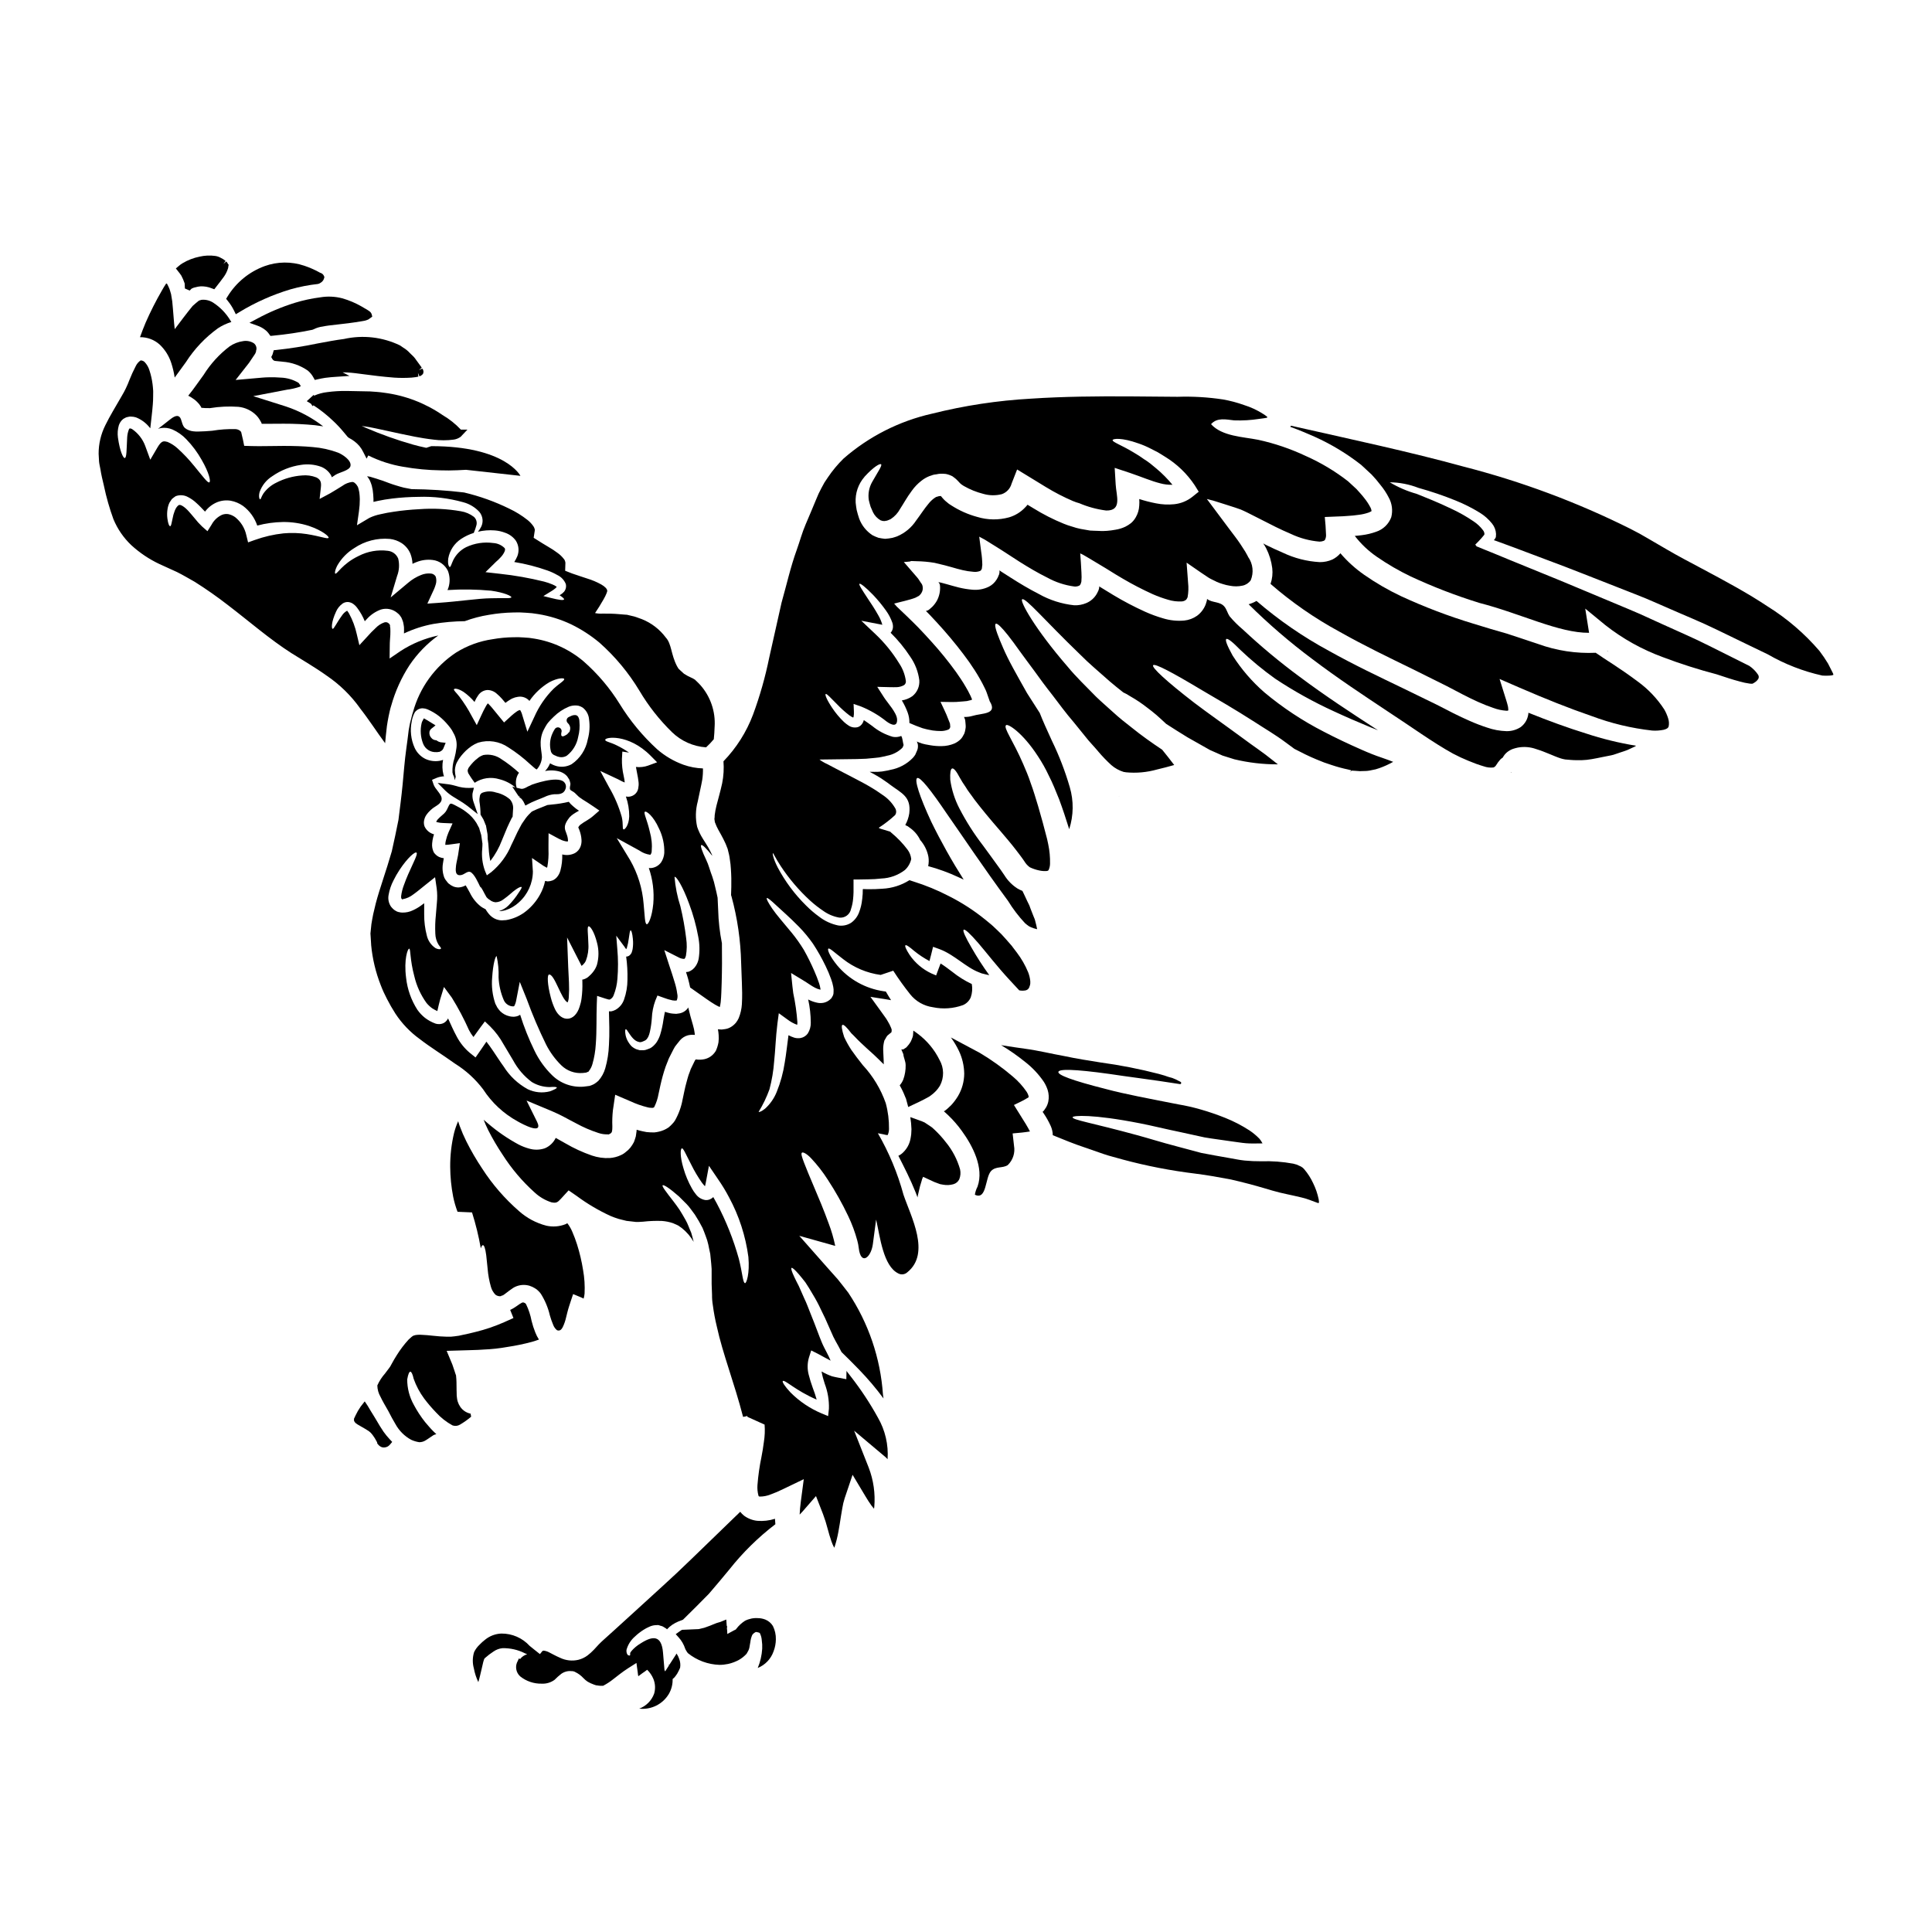 <?xml version="1.0" encoding="UTF-8"?>
<!-- Uploaded to: ICON Repo, www.iconrepo.com, Generator: ICON Repo Mixer Tools -->
<svg fill="#000000" width="800px" height="800px" version="1.1" viewBox="144 144 512 512" xmlns="http://www.w3.org/2000/svg">
 <g>
  <path d="m269.68 351.27 0.105 0.172 0.004 0.004c1.93-1.281 4.328-1.629 6.543-0.949 1.57 0.387 3.027 1.133 4.262 2.176l-0.844-0.199 1.383 2.074 0.359 0.527 0.25-0.195-0.02 0.082h0.035l-0.211 0.203 0.719 0.598c0.055 0.09 0.117 0.18 0.188 0.281h0.004c0.125 0.16 0.238 0.328 0.332 0.512l0.445 0.93 0.906-0.488c0.531-0.285 1-0.488 1.441-0.672 0.441-0.184 0.895-0.395 1.355-0.559s0.973-0.395 1.43-0.586l-0.004-0.004c0.797-0.383 1.656-0.617 2.535-0.695 0.145-0.012 0.289-0.012 0.434 0 0.664 0 2.051 0 2.504-1.328 0.301-0.68 0.133-1.473-0.422-1.969-1.875-1.664-8.441 0.75-8.457 0.758l-0.496 0.246v0.004c-0.305 0.113-0.602 0.25-0.883 0.418-0.176 0.105-0.363 0.199-0.559 0.27-0.262 0.129-0.551 0.188-0.84 0.172l-1.262-0.285-0.129-0.551c-0.184-1.039-0.012-2.109 0.496-3.035 0.086-0.152 0.172-0.262 0.262-0.395h-0.004c-1.445-1.328-3-2.531-4.652-3.594-1.383-1.004-3.117-1.402-4.801-1.102-0.402 0.141-0.785 0.328-1.141 0.562-0.344 0.254-0.707 0.559-1.055 0.859-0.344 0.316-0.668 0.656-0.969 1.012-0.301 0.324-0.578 0.754-0.688 0.887-0.062 0-0.172 0.367-0.262 0.578-0.004 0.082-0.02 0.16-0.039 0.238 0.02 0.254 0.086 0.504 0.191 0.734 0.477 0.797 0.996 1.566 1.551 2.309z"/>
  <path d="m272.8 362.79v0.066l0.043 0.254c0.129 0.688 0.234 1.336 0.348 1.941 0.035 0.406 0.051 0.816 0.043 1.223 0.145 0.895 0.238 1.793 0.281 2.695 0.059 1.078 0.203 2.148 0.43 3.207 1.293-1.676 2.332-3.531 3.078-5.512 0.625-1.422 1.18-2.992 1.969-4.609 0.211-0.395 0.395-0.789 0.602-1.227l0.254-0.395c0.023-0.539 0.086-1.141 0.109-1.805 0.148-1.016-0.16-2.043-0.84-2.805-1.055-0.906-2.32-1.527-3.684-1.805-1.191-0.41-2.488-0.379-3.66 0.086-0.316 0.16-0.543 0.465-0.602 0.816-0.113 0.5-0.152 1.016-0.105 1.527 0.18 1.141 0.273 2.293 0.281 3.445 0.254 0.395 0.516 0.844 0.75 1.246 0.129 0.328 0.262 0.648 0.395 0.949l0.168 0.453 0.066 0.105v0.023z"/>
  <path d="m290.58 343.94c0.09 0.078 0.199 0.141 0.312 0.176l0.109 0.055 0.363 0.152v0.004c0.176 0.102 0.367 0.172 0.566 0.207 0.766 0.246 1.602 0.145 2.285-0.273 1.582-1.23 2.652-3 3.008-4.969 0.355-1.344 0.465-2.742 0.324-4.125-0.004-0.434-0.117-0.855-0.332-1.23-0.184-0.277-0.488-0.441-0.82-0.441-0.281-0.004-0.562 0.043-0.828 0.141-0.293 0.117-0.582 0.246-0.859 0.395-0.293 0.145-0.492 0.422-0.539 0.742-0.043 0.32 0.07 0.641 0.309 0.859 0.34 0.309 0.562 0.727 0.633 1.18 0.008 0.211-0.004 0.422-0.039 0.633-0.047 0.113-0.086 0.23-0.121 0.352-0.012 0.047-0.012 0.098 0 0.141-0.105 0.062-0.199 0.145-0.277 0.238-0.105 0.141-0.223 0.27-0.348 0.395l-0.324 0.211c-0.133 0.074-0.312 0.172-0.43 0.23l0.004 0.004c-0.109 0.043-0.219 0.078-0.328 0.109-0.254 0-0.281 0-0.32-0.031-0.203-0.156-0.203-0.262-0.203-0.516 0-0.188 0.023-0.375 0.074-0.555 0.141-0.477-0.094-0.984-0.547-1.184-0.453-0.199-0.984-0.031-1.238 0.395-0.211 0.328-0.398 0.668-0.559 1.02-0.73 1.531-0.887 3.273-0.441 4.914 0.102 0.309 0.301 0.582 0.566 0.773z"/>
  <path d="m328.43 399.91c-0.449 0.75-1.145 1.32-1.969 1.617-0.219 0.047-0.441 0.074-0.664 0.086 0.191 0.602 0.395 1.18 0.559 1.805 0.191 0.754 0.395 1.508 0.539 2.281l4.434 3.121c0.754 0.516 1.508 1.035 2.219 1.445 0.344 0.211 0.664 0.344 0.988 0.516 0.074 0.02 0.148 0.051 0.215 0.09 0.109-0.418 0.188-0.844 0.238-1.273 0.172-1.613 0.195-3.426 0.262-5.188 0.062-1.762 0.062-3.445 0.086-5.117 0-1.852 0-3.617-0.023-5.336h-0.004c-0.578-2.902-0.91-5.848-0.988-8.805-0.066-1.035-0.109-2.133-0.152-3.25-0.168-0.973-0.43-1.875-0.621-2.754v-0.004c-0.199-0.961-0.465-1.91-0.789-2.84-0.645-1.676-0.992-3.184-1.594-4.387-1.141-2.394-1.613-3.789-1.336-3.965 0.281-0.172 1.316 0.82 2.93 2.844l-0.109-0.344c-0.301-0.625-0.602-1.27-1.012-1.969-0.41-0.695-0.926-1.488-1.398-2.238l0.004-0.004c-0.617-0.973-1.113-2.012-1.488-3.102-0.5-2.223-0.445-4.539 0.152-6.738 0.395-2.047 0.883-3.961 1.203-5.812 0.141-0.977 0.199-1.961 0.176-2.949-1.758-0.055-3.492-0.383-5.148-0.969-2.559-0.922-4.922-2.309-6.977-4.094-3.867-3.535-7.219-7.59-9.965-12.055-2.598-4.184-5.797-7.961-9.496-11.211-3.734-3.184-8.27-5.281-13.113-6.07-0.91-0.168-1.832-0.266-2.754-0.301-0.91-0.074-1.82-0.098-2.731-0.066-1.859 0.023-3.707 0.195-5.535 0.52-3.449 0.492-6.754 1.699-9.711 3.543-5.594 3.699-9.652 9.309-11.414 15.777-0.281 0.789-0.395 1.531-0.625 2.301-0.23 0.77-0.344 1.68-0.516 2.5-0.191 1.637-0.395 3.25-0.625 4.844-0.453 3.207-0.688 6.481-0.988 9.602-0.301 3.121-0.73 6.352-1.098 9.324-0.562 2.93-1.141 5.469-1.766 8.332-1.508 5.273-3.184 9.754-4.242 13.777-0.234 0.992-0.473 1.969-0.688 2.887-0.148 0.906-0.363 1.742-0.473 2.625-0.109 0.883-0.172 1.68-0.254 2.477 0.062 0.789 0.105 1.574 0.148 2.305 0.02 0.254 0.043 0.473 0.043 0.707l-0.008 0.004c0.344 3.676 1.203 7.285 2.562 10.723 0.473 1.238 1.02 2.445 1.641 3.617 0.68 1.332 1.426 2.633 2.238 3.894 1.723 2.621 3.914 4.906 6.457 6.738 2.711 2.109 5.984 4.113 9.387 6.547h0.004c2.852 1.785 5.352 4.07 7.383 6.754 2.297 3.551 5.441 6.473 9.152 8.504 1.117 0.645 6.996 3.832 5.117 0.043l-2.754-5.555 6.738 2.816c2.519 1.055 4.328 2.176 6.375 3.207v0.004c1.895 1.039 3.883 1.898 5.938 2.562 0.797 0.27 1.637 0.391 2.477 0.367h0.129c0.023 0-0.062 0.086 0.086 0.023l0.395-0.191 0.129-0.066c0.023-0.031 0.047-0.059 0.062-0.09 0.023-0.062 0.191-0.086 0.172-0.148s0.043-0.043 0.062-0.105h0.004c0.016-0.09 0.047-0.18 0.086-0.262 0.012-0.172 0.035-0.344 0.066-0.516 0.02-0.195 0-0.496 0.02-0.73-0.059-1.438-0.008-2.875 0.148-4.305l0.605-4.113 3.961 1.699c1.488 0.695 3.039 1.246 4.629 1.637 0.297 0.086 0.602 0.129 0.906 0.129l0.395 0.02c0.109 0 0.129-0.062 0.195-0.062 0.234-0.023 0.062 0.043 0.301-0.238 0.523-1.066 0.895-2.207 1.098-3.379 0.324-1.508 0.645-3.082 1.098-4.723 0.191-0.789 0.516-1.699 0.789-2.543l0.43-1.098 0.215-0.535 0.086-0.262 0.141-0.285 0.062-0.152 1.18-2.32 0.004-0.004c0.215-0.441 0.492-0.855 0.816-1.227l0.875-1.09c0.551-0.637 1.277-1.09 2.09-1.312 0.52-0.125 1.059-0.168 1.594-0.129 0.105 0 0.168 0 0.254 0.043-0.043-0.473-0.129-0.992-0.234-1.551-0.324-1.441-0.84-2.844-1.289-4.801l-0.234-0.945h-0.004c-0.059 0.102-0.121 0.203-0.191 0.297-0.602 0.75-1.48 1.223-2.438 1.316-0.359 0.086-0.734 0.102-1.098 0.043-0.332-0.012-0.66-0.051-0.988-0.109-0.496-0.105-0.984-0.234-1.465-0.395-0.152 0.668-0.262 1.445-0.395 2.133-0.184 1.355-0.477 2.695-0.879 4.004-0.223 0.668-0.527 1.305-0.906 1.898-0.227 0.336-0.492 0.645-0.789 0.922-0.215 0.211-0.453 0.398-0.707 0.562-0.055 0.039-0.113 0.074-0.172 0.109-0.031 0.004-0.059 0.012-0.086 0.02l-0.105 0.062-0.234 0.086-0.453 0.172h-0.004c-0.301 0.129-0.621 0.203-0.949 0.219h-0.969c-0.305-0.07-0.605-0.156-0.902-0.258-0.5-0.203-0.961-0.492-1.355-0.859-0.297-0.324-0.562-0.68-0.789-1.055-0.348-0.562-0.598-1.184-0.73-1.832-0.191-0.992-0.105-1.527 0.043-1.574s0.477 0.43 0.969 1.203c0.453 0.664 1.336 1.969 2.5 2.172 0.496 0.238 1.316-0.234 1.742-0.43 0.148-0.148 0.473-0.367 0.473-0.496v0.004c0.102-0.121 0.188-0.254 0.262-0.395 0.199-0.434 0.352-0.887 0.449-1.355 0.258-1.184 0.43-2.387 0.516-3.598 0.062-1.594 0.375-3.172 0.926-4.672l0.562-1.359 1.574 0.562v0.004c0.797 0.312 1.621 0.555 2.457 0.73 0.215 0.043 0.344 0 0.516 0.043 0.133 0.027 0.266 0.02 0.395-0.023 0.086 0 0.234 0 0.191-0.062 0.215-0.555 0.254-1.164 0.109-1.742-0.129-0.988-0.348-1.961-0.645-2.91-0.434-1.508-0.949-2.992-1.445-4.5l-1.336-4.133 3.809 1.938h0.004c0.457 0.258 0.969 0.391 1.488 0.395 0.039 0 0.281-0.215 0.43-0.84 0.27-1.527 0.293-3.09 0.062-4.629-0.344-2.848-0.852-5.672-1.527-8.461-0.816-2.535-1.34-5.156-1.559-7.809 0.453-0.234 2.152 2.414 3.879 7.148 1.059 2.82 1.867 5.731 2.406 8.699 0.383 1.926 0.422 3.906 0.113 5.848-0.121 0.648-0.363 1.27-0.715 1.828zm-19.16-50.336c-0.336-1.461-0.488-2.961-0.453-4.461l0.109-1.938 1.762 0.262h0.004c-1.012-0.707-2.078-1.336-3.188-1.875-1.699-0.863-3.148-1.055-3.098-1.465-0.324-0.754 6.113-1.812 12.055 4.219l1.68 1.699-2.363 0.863 0.004 0.004c-1.043 0.371-2.156 0.496-3.254 0.367 0.086 0.516 0.195 1.055 0.305 1.637 0.172 0.793 0.305 1.598 0.395 2.406 0.051 0.547 0.02 1.102-0.09 1.641-0.18 1-0.914 1.812-1.895 2.09-0.383 0.121-0.785 0.148-1.18 0.082-0.066 0.004-0.133-0.004-0.195-0.02 0.594 1.688 0.891 3.465 0.883 5.254-0.086 2.496-1.289 3.66-1.527 3.445-0.367-0.215 0-1.379-0.453-3.293v-0.004c-0.773-2.738-1.895-5.363-3.336-7.816l-2.363-4.367 4.723 2.215c0.52 0.262 1.102 0.602 1.617 0.789 0.062 0.02 0.086 0.02 0.148 0.043-0.027-0.531-0.16-1.133-0.289-1.777zm-42.434-22.219c1.086 0.766 2.07 1.672 2.93 2.688 0.016-0.082 0.043-0.16 0.082-0.234 0.234-0.531 0.523-1.035 0.859-1.508 0.547-0.852 1.469-1.387 2.477-1.441 0.93 0.012 1.824 0.375 2.5 1.012 0.469 0.395 0.906 0.824 1.312 1.281 0.348 0.395 0.648 0.75 0.949 1.117 0.367-0.281 0.73-0.539 1.141-0.789v0.004c0.875-0.59 1.914-0.891 2.969-0.863 0.68 0.051 1.324 0.309 1.852 0.734 0.141 0.121 0.273 0.254 0.395 0.395 1.371-1.996 3.152-3.676 5.227-4.926 2.328-1.25 3.938-1.18 3.984-0.887 0.129 0.434-1.141 1.055-2.777 2.562h-0.004c-2.172 2.16-3.914 4.711-5.144 7.516l-1.832 3.898-1.316-4.305 0.004-0.004c-0.109-0.441-0.273-0.867-0.492-1.266-0.047-0.062-0.098-0.121-0.152-0.176-0.297 0.059-0.578 0.184-0.82 0.367-0.488 0.336-0.957 0.703-1.395 1.098l-0.559 0.516-1.445 1.316-1.203-1.465c-0.688-0.863-1.379-1.68-2.047-2.5-0.324-0.367-0.645-0.73-0.902-0.969-0.066-0.062-0.109-0.086-0.152-0.129h-0.004c-0.215 0.266-0.402 0.555-0.559 0.863-0.395 0.688-0.789 1.488-1.121 2.219l-1.246 2.688-1.336-2.41c-0.941-1.805-2.039-3.527-3.269-5.148-0.82-1.074-1.617-1.699-1.422-1.969 0.148-0.215 1.012-0.242 2.519 0.715zm-13.719 7.769c0.125-0.703 0.34-1.387 0.648-2.035 0.066-0.129 0.129-0.234 0.215-0.395 0.156-0.18 0.328-0.348 0.516-0.496 0.398-0.297 0.879-0.473 1.379-0.496 0.301 0.016 0.605 0.051 0.902 0.109l0.559 0.195c1.078 0.469 2.09 1.066 3.016 1.785 0.875 0.707 1.676 1.496 2.391 2.363 0.363 0.422 0.703 0.867 1.012 1.336 0.215 0.395 0.434 0.789 0.648 1.207 0.527 1.09 0.723 2.309 0.559 3.508-0.109 0.898-0.285 1.793-0.516 2.672-0.414 1.23-0.598 2.531-0.539 3.828 0.039 0.203 0.09 0.406 0.148 0.602l0.234 0.477 0.043 0.172 0.086 0.301c0.023 0.043 0.023 0.453 0.043 0.453 0.105 0 0.215-0.668 0.305-0.84l0.004 0.004c-0.129-0.574-0.203-1.16-0.219-1.746 0.023-0.445 0.094-0.887 0.219-1.312 0.078-0.293 0.195-0.574 0.344-0.84 0.312-0.613 0.695-1.191 1.141-1.723 0.383-0.469 0.793-0.914 1.227-1.336 0.457-0.418 0.941-0.809 1.445-1.168 0.551-0.379 1.145-0.691 1.766-0.93 2.731-0.828 5.684-0.367 8.031 1.25 2.059 1.305 3.988 2.797 5.769 4.457l0.688 0.602 0.688 0.582c0.129 0.086 0.234 0.129 0.367 0.211v0.004c0.809-0.891 1.297-2.027 1.379-3.227 0-0.688-0.234-1.852-0.324-3.016-0.051-0.691-0.023-1.383 0.09-2.066 0.109-0.734 0.336-1.445 0.668-2.109l0.516-0.969c0.102-0.195 0.219-0.379 0.344-0.559l0.281-0.395h-0.004c0.48-0.578 1-1.125 1.551-1.637 1.152-1.141 2.512-2.047 4.008-2.668 0.504-0.199 1.035-0.309 1.574-0.324 0.348-0.012 0.695 0.016 1.035 0.086 0.371 0.105 0.727 0.266 1.055 0.473 0.988 0.758 1.609 1.906 1.699 3.148 0.246 1.766 0.129 3.559-0.344 5.273-0.488 2.684-2.031 5.059-4.285 6.59-1.352 0.746-2.957 0.879-4.414 0.367-0.312-0.102-0.617-0.234-0.902-0.395l-0.395-0.211c-0.242 0.594-0.566 1.152-0.969 1.656-0.129 0.148-0.238 0.262-0.367 0.395h0.004c0.039-0.02 0.082-0.027 0.125-0.023 1.336-0.258 2.711-0.176 4.008 0.238 0.406 0.152 0.793 0.363 1.141 0.621l0.254 0.234 0.129 0.109 0.066 0.062 0.02 0.023s0.043 0.043 0.191 0.234c0 0.02 0.215 0.344 0.215 0.344l0.008 0.004c0.094 0.125 0.18 0.258 0.258 0.395 0.133 0.328 0.23 0.664 0.301 1.012 0.086 0.496-0.324 1.18-0.02 1.723 0.062 0.129 0.988 0.602 1.203 0.82 0.305 0.281 0.602 0.578 0.906 0.883 0.305 0.305 0.73 0.539 1.098 0.82 0.453 0.281 0.906 0.559 1.379 0.863 0.473 0.305 1.012 0.664 1.551 1.031l1.574 1.078-1.508 1.312c-1.27 1.141-2.519 1.637-3.336 2.305l-0.004-0.004c-0.168 0.109-0.32 0.242-0.453 0.395-0.043 0.062-0.082 0.105-0.125 0.168l-0.172 0.281 0.281 0.668h-0.004c0.332 0.84 0.527 1.723 0.582 2.625 0.043 0.605-0.047 1.215-0.258 1.785-0.273 0.73-0.789 1.34-1.465 1.727-1.043 0.535-2.246 0.668-3.379 0.363 0.043 1.445-0.125 2.891-0.496 4.289-0.172 0.648-0.488 1.254-0.926 1.762-0.309 0.344-0.68 0.625-1.098 0.82-0.434 0.168-0.891 0.262-1.355 0.277-0.227-0.027-0.449-0.07-0.668-0.129-0.262 1.258-0.711 2.473-1.336 3.598-0.93 1.699-2.188 3.199-3.703 4.41-1.379 1.109-2.996 1.883-4.723 2.262-0.402 0.105-0.812 0.156-1.23 0.152-0.242 0.031-0.488 0.039-0.73 0.02l-0.496-0.062c-0.879-0.168-1.691-0.598-2.324-1.227-0.48-0.492-0.891-1.043-1.227-1.637-0.129-0.062-0.238-0.129-0.395-0.211v-0.004c-0.336-0.156-0.652-0.352-0.945-0.582-1.199-0.965-2.164-2.188-2.824-3.574-0.395-0.711-0.75-1.379-1.117-1.969-0.586 0.332-1.242 0.523-1.918 0.559-0.461-0.004-0.922-0.09-1.352-0.258-0.223-0.102-0.441-0.219-0.652-0.344-0.234-0.152-0.211-0.172-0.344-0.262l-0.281-0.191h0.004c-0.176-0.156-0.328-0.34-0.453-0.539-0.254-0.285-0.473-0.605-0.645-0.949-0.465-1.195-0.602-2.496-0.395-3.766 0.062-0.496 0.148-0.969 0.234-1.441h0.004c-0.426-0.047-0.836-0.156-1.23-0.32-0.574-0.277-1.062-0.703-1.418-1.23l-0.043-0.086c-0.34-0.727-0.477-1.527-0.395-2.324 0.047-0.555 0.137-1.102 0.277-1.641 0.066-0.254 0.152-0.492 0.215-0.73h0.004c-1.113-0.289-2.039-1.062-2.519-2.109-0.223-0.625-0.23-1.309-0.02-1.938 0.125-0.449 0.336-0.875 0.621-1.246 0.234-0.328 0.496-0.629 0.789-0.906 0.234-0.215 0.395-0.395 0.668-0.602 0.883-0.754 2.625-1.316 2.477-2.777-0.129-1.203-1.766-2.434-2.152-3.68l-0.395-1.18 1.27-0.539v-0.004c0.613-0.234 1.262-0.367 1.918-0.395-0.066-0.125-0.113-0.258-0.148-0.391-0.34-1.305-0.375-2.664-0.113-3.981 0 0.02-0.043 0.02-0.062 0.039-0.195 0.074-0.395 0.133-0.602 0.172l-0.324 0.066c-1.273 0.203-2.578 0.016-3.746-0.539-1.219-0.617-2.195-1.625-2.777-2.863-1.016-2.227-1.289-4.719-0.785-7.113zm45.215 69.113c0.047 1.453-0.023 2.906-0.215 4.348-0.094 0.754-0.27 1.496-0.52 2.219-1.266 4.027-4.777 4.219-6.523 0.625h0.004c-0.461-0.977-0.828-1.992-1.098-3.035-0.969-3.66-0.969-6.008-0.516-6.117 1.465-0.344 3.332 6.762 4.973 7.363h-0.004c0.199-0.477 0.301-0.988 0.305-1.508 0.09-1.266 0.105-2.539 0.043-3.809-0.066-1.336-0.152-2.668-0.195-3.938l-0.301-7.945 3.723 7.301c0.043 0.086 0.066 0.148 0.109 0.234v0.004c0.215-0.16 0.406-0.34 0.582-0.539 0.238-0.242 0.43-0.527 0.559-0.84 0.535-1.406 0.766-2.914 0.668-4.418-0.062-2.754-0.395-4.543 0.043-4.691 0.395-0.148 1.508 1.359 2.258 4.394 0.508 1.914 0.492 3.926-0.043 5.832-0.215 0.637-0.531 1.234-0.945 1.766-0.41 0.543-0.891 1.035-1.418 1.465-0.406 0.305-0.867 0.523-1.359 0.648-0.051 0.008-0.102 0.008-0.148 0 0 0.23 0.02 0.445 0.02 0.641zm-48.594-18.5c-0.34-0.07-0.66-0.203-0.945-0.395-0.266-0.148-0.504-0.336-0.711-0.559l-0.172-0.172-0.082-0.109-0.043-0.039c-0.172-0.195-0.086-0.109-0.152-0.172l-0.004-0.004c-0.625-0.914-0.855-2.035-0.648-3.121 0.227-1.336 0.664-2.633 1.293-3.832 0.477-0.977 1.016-1.918 1.617-2.824 2.172-3.269 4.133-4.91 4.5-4.543 0.367 0.367-0.73 2.363-2.238 5.769-0.367 0.844-0.75 1.785-1.098 2.777l-0.004 0.004c-0.371 0.961-0.625 1.969-0.75 2.992 0.043 0.172-0.023 0.477 0.043 0.539s0.02 0.043 0.02 0.086h0.043l0.172 0.195c0.172 0.191 0.129 0.039 0.086 0s-0.066-0.043-0.023-0.043 0.066 0.023 0.129 0h0.004c1.016-0.188 1.969-0.625 2.777-1.27 1.117-0.789 2.129-1.676 3.312-2.606l2.434-1.938 0.434 2.973c0.164 1.277 0.176 2.57 0.043 3.852-0.086 1.098-0.172 2.144-0.262 3.148h0.004c-0.184 1.66-0.234 3.328-0.152 4.996 0.027 1 0.309 1.98 0.816 2.844 0.367 0.582 0.754 0.863 0.668 1.098 0 0.172-0.602 0.324-1.484-0.148v-0.004c-1.148-0.785-1.957-1.977-2.262-3.336-0.469-1.809-0.703-3.668-0.688-5.535v-2.992c-0.281 0.191-0.516 0.395-0.82 0.602v0.004c-0.664 0.484-1.379 0.902-2.129 1.246-0.883 0.434-1.859 0.648-2.844 0.625-0.297 0-0.594-0.043-0.883-0.125zm39.98 47.48c-1.957 0.508-4.031 0.309-5.856-0.562-2.613-1.43-4.812-3.504-6.394-6.027-0.969-1.316-1.855-2.754-2.82-4.156-0.559-0.82-1.141-1.656-1.742-2.414-0.602 0.887-1.203 1.723-1.805 2.629l-1.078 1.551-1.465-1.18h-0.004c-1.43-1.195-2.613-2.656-3.488-4.305-0.926-1.699-1.637-3.363-2.328-4.863l0.004-0.004c-0.113 0.215-0.246 0.414-0.395 0.605-0.395 0.48-0.957 0.797-1.574 0.879-0.453 0.062-0.918 0.027-1.359-0.105-1.004-0.363-1.945-0.879-2.797-1.531-0.766-0.609-1.438-1.328-2.004-2.129-1.637-2.551-2.664-5.449-2.992-8.461-0.645-4.934 0.453-7.871 0.84-7.731 0.387 0.141 0.148 2.867 1.336 7.301 0.598 2.551 1.699 4.957 3.231 7.086 0.434 0.523 0.934 0.996 1.484 1.398 0.445 0.289 0.914 0.539 1.398 0.754 0-0.086 0-0.148 0.043-0.234 0.191-0.789 0.395-1.832 0.688-2.844l1.012-3.312 2.066 2.797h0.004c1.715 2.769 3.242 5.652 4.566 8.633 0.332 0.645 0.73 1.258 1.18 1.828 0.621-0.863 1.266-1.719 1.852-2.562l1.18-1.574 1.402 1.336c1.398 1.395 2.59 2.988 3.539 4.723 0.906 1.484 1.742 2.906 2.543 4.262 1.211 2.254 2.902 4.219 4.953 5.746 1.402 0.852 3.008 1.312 4.648 1.336 1.207-0.086 1.918-0.062 1.969 0.129 0.051 0.191-0.562 0.527-1.836 1.004zm21.918-37.656h0.004c-0.066 0.328-0.16 0.652-0.281 0.969-0.117 0.211-0.262 0.406-0.434 0.578-0.262 0.262-0.617 0.402-0.988 0.395 0.277 2.023 0.395 4.066 0.344 6.113 0 1.797-0.309 3.582-0.906 5.277-0.402 1.176-1.23 2.16-2.32 2.754-0.336 0.168-0.691 0.293-1.055 0.367h-0.625c0.062 2.754 0.191 5.793 0 8.957h-0.004c-0.074 2.07-0.398 4.121-0.965 6.113-0.352 1.238-0.977 2.379-1.832 3.34-0.336 0.312-0.707 0.594-1.098 0.836-0.242 0.137-0.496 0.25-0.758 0.348l-0.168 0.062-0.043 0.023h-0.023l-0.324 0.105h-0.105l-0.453 0.062-0.883 0.109 0.004 0.004c-3.129 0.266-6.215-0.852-8.445-3.059-1.906-1.867-3.473-4.055-4.629-6.461-1.508-3.078-2.781-6.266-3.809-9.535-0.352 0.25-0.754 0.41-1.18 0.473-0.297 0.066-0.602 0.082-0.902 0.043-0.246-0.016-0.492-0.051-0.734-0.109-0.918-0.199-1.762-0.656-2.434-1.312-0.289-0.309-0.551-0.641-0.789-0.992-0.191-0.344-0.367-0.707-0.539-1.031-0.758-2.227-1.043-4.59-0.836-6.93 0.234-3.684 0.863-5.684 1.18-5.684 0.418 1.855 0.59 3.758 0.52 5.656 0.094 2.047 0.551 4.059 1.352 5.945 0.367 0.898 1.176 1.543 2.137 1.699 0.602 0.062 0.602 0 0.688-0.105 0.242-0.465 0.41-0.969 0.496-1.488l0.945-4.883 1.875 4.648h-0.004c1.488 4.086 3.195 8.09 5.117 11.992 1.027 2.019 2.371 3.856 3.984 5.449 1.508 1.492 3.594 2.246 5.707 2.066l0.602-0.066 0.324-0.039 0.043-0.023v-0.004c0.215-0.07 0.422-0.156 0.625-0.258 0-0.082 0-0.105 0.039-0.125 0.441-0.555 0.766-1.191 0.949-1.875 0.488-1.707 0.781-3.465 0.883-5.234 0.281-3.656 0.129-7.168 0.262-10.68l0.086-2.129 2.172 0.707c0.605 0.195 1.098 0.367 1.316 0.195l-0.004 0.004c0.441-0.25 0.773-0.66 0.926-1.145 0.535-1.363 0.863-2.801 0.969-4.262 0.219-2.617 0.215-5.254-0.02-7.871l-0.281-3.574 2.129 2.863c0.152 0.191 0.305 0.496 0.434 0.625 0.035 0.023 0.062 0.051 0.086 0.086 0.074-0.125 0.129-0.258 0.172-0.395 0.23-0.789 0.395-1.594 0.496-2.41 0.191-1.398 0.305-2.172 0.496-2.191 0.191-0.02 0.453 0.789 0.582 2.215 0.105 0.926 0.082 1.867-0.066 2.789zm7.602-23.082c-0.648 0.93-1.688 1.512-2.82 1.574-0.172 0-0.324-0.023-0.473-0.023 1.051 3.047 1.453 6.281 1.18 9.496-0.348 3.512-1.297 5.492-1.723 5.402-0.539-0.086-0.516-2.195-0.84-5.402-0.32-4.078-1.543-8.035-3.574-11.586l-3.543-5.832 6.031 3.312 0.168 0.109v0.004c0.77 0.504 1.637 0.836 2.543 0.969 0.215 0 0.129 0.02 0.234-0.043l0.004-0.004c0.164-0.242 0.262-0.523 0.277-0.816 0.156-1.762-0.012-3.531-0.496-5.231-0.73-3.188-1.676-4.91-1.336-5.254 0.348-0.395 2.305 1.098 3.766 4.418l0.004-0.004c0.988 2.016 1.469 4.238 1.402 6.481-0.062 0.863-0.34 1.699-0.805 2.43z"/>
  <path d="m245.64 523.42c-0.66-0.949-1.324-2.082-1.895-3.059l-0.684-1.133c-0.496-0.789-1.059-1.699-1.617-2.668l-0.789-1.18-1.078 1.387v-0.004c-0.52 0.746-0.977 1.535-1.363 2.359-0.086 0.168-0.16 0.336-0.215 0.469l-0.191 0.395 0.023 0.59 0.336 0.488h-0.004c0.18 0.152 0.371 0.293 0.57 0.414 0.305 0.191 0.652 0.395 1.031 0.598 0.297 0.164 0.609 0.344 0.977 0.562 0.352 0.199 0.695 0.414 1.023 0.645 0.371 0.273 0.695 0.602 0.961 0.973 0.422 0.559 0.793 1.152 1.109 1.777 0.039 0.078 0.082 0.156 0.133 0.266v0.223l0.254 0.309 0.004-0.004c0.164 0.207 0.363 0.383 0.59 0.516 0.277 0.168 0.594 0.254 0.914 0.254 0.375-0.008 0.746-0.105 1.07-0.293 0.219-0.141 0.414-0.312 0.578-0.512l0.559-0.668-0.594-0.633c-0.613-0.652-1.18-1.344-1.703-2.07z"/>
  <path d="m291.58 299.45 0.043-0.043c0-0.125-0.023-0.039-0.043 0.043z"/>
  <path d="m262.01 353.52c0.668 0.637 1.406 1.199 2.195 1.684l1.055 0.645c0.934 0.539 1.828 1.137 2.688 1.789l2.652 2.121-1.105-3.211c-0.227-0.645-0.324-1.324-0.293-2.004 0.008-0.176 0.031-0.348 0.078-0.512l0.316-1.266-1.309 0.047h0.004c-1.156 0.016-2.309-0.16-3.41-0.516-0.289-0.078-0.57-0.152-0.789-0.207h0.004c-0.414-0.105-0.828-0.188-1.25-0.242l-2.863-0.363z"/>
  <path d="m259.59 343.32h0.301l0.277-0.043h-0.004c0.094 0 0.184-0.012 0.273-0.031l0.129-0.043 0.07-0.031 0.395-0.238 0.004-0.004c0.203-0.145 0.359-0.344 0.457-0.574l0.613-1.504-1.34-0.141c-0.336-0.059-0.652-0.191-0.93-0.395l-0.219-0.145-0.262-0.02c-0.371-0.055-0.711-0.238-0.965-0.512-0.469-0.441-0.684-1.09-0.57-1.723 0.07-0.32 0.254-0.613 0.512-0.816l1.086-0.867-1.719-1.066c-0.145-0.094-0.312-0.191-0.48-0.289l-0.891-0.516-0.477 0.91-0.113 0.363c-0.426 1.816-0.289 3.723 0.395 5.461 0.551 1.41 1.945 2.305 3.457 2.223z"/>
  <path d="m289.06 357.34c-0.93 0.395-1.832 0.73-2.691 1.078-0.395 0.172-0.82 0.367-1.141 0.516-0.191 0.086-0.234 0.148-0.348 0.191l-0.105 0.109-0.238 0.238c-0.625 0.586-1.172 1.25-1.637 1.969l-0.621 0.902c-0.195 0.348-0.395 0.73-0.582 1.078-0.789 1.422-1.402 2.949-2.133 4.394l-0.004-0.004c-1.16 2.848-3.008 5.363-5.379 7.32l-1.16 0.84-0.52-1.246c-0.656-1.828-0.898-3.777-0.711-5.707 0.043-0.516 0.062-0.992 0.062-1.441-0.086-0.711-0.191-1.488-0.324-2.281-0.148-0.496-0.301-1.012-0.473-1.574l-0.043-0.211 0.004-0.004c-0.027-0.039-0.051-0.086-0.066-0.129l-0.234-0.43c-0.148-0.285-0.301-0.582-0.473-0.887h-0.004c-0.707-1.121-1.621-2.102-2.691-2.883-0.492-0.383-1.008-0.727-1.551-1.031-0.332-0.156-0.652-0.332-0.969-0.52-1.918-1.012-1.68-0.945-2.606 0.973v-0.004c-0.18 0.363-0.418 0.688-0.707 0.969-0.348 0.344-0.73 0.621-1.141 1.012-0.172 0.148-0.395 0.395-0.582 0.578-0.121 0.152-0.227 0.312-0.324 0.477-0.035 0.047-0.066 0.098-0.086 0.152 0.109 0.055 0.227 0.102 0.344 0.129 0.488 0.117 0.984 0.184 1.484 0.191l2.519 0.109-1.074 2.391c-0.293 0.68-0.523 1.387-0.688 2.109-0.09 0.332-0.145 0.672-0.152 1.012-0.023 0.055-0.023 0.117 0 0.172 0.488 0 0.98-0.043 1.461-0.129l2.391-0.324-0.344 2.301c-0.043 0.281-0.086 0.559-0.129 0.863-0.191 1.055-0.43 1.938-0.539 2.754-0.125 1.18-0.324 2.844 1.359 2.539 0.84-0.148 1.613-1.074 2.363-0.84 1.098 0.395 2.238 3.059 2.672 3.965 0.211 0.02 0.559 0.621 1.117 1.719 0.172 0.281 0.344 0.645 0.559 1.012v0.004c0.066 0.078 0.137 0.152 0.215 0.219 0.281 0.348 0.863 0.582 1.055 0.789 0.234 0.086 0.645 0.305 0.707 0.262v-0.004c0.145 0.055 0.301 0.082 0.453 0.082 0.766-0.027 1.5-0.305 2.09-0.789 1.355-0.93 2.414-2.027 3.25-2.586 0.863-0.625 1.422-0.789 1.527-0.645 0.105 0.141-0.168 0.602-0.73 1.422-0.785 1.242-1.699 2.394-2.731 3.445-0.688 0.68-1.531 1.18-2.457 1.461 0.02 0 0.062 0.023 0.086 0.023h0.496c0.066 0 0.234-0.043 0.281-0.062 0.293-0.031 0.582-0.094 0.863-0.191 1.273-0.41 2.441-1.094 3.422-2.004 2.363-2.074 3.734-5.059 3.766-8.203l-0.234-3.598 3.016 2.066c0.324 0.195 0.707 0.395 0.945 0.52 0.047-0.09 0.082-0.18 0.109-0.277 0.266-1.492 0.367-3.008 0.297-4.523v-1.359l0.023-2.992 2.668 1.441h0.004c0.512 0.289 1.062 0.508 1.637 0.648 0.262 0.082 0.543 0.113 0.816 0.086 0.023-0.098 0.027-0.199 0.02-0.301-0.023-0.523-0.133-1.039-0.32-1.531-0.086-0.324-0.172-0.449-0.395-1.117-0.137-0.441-0.152-0.91-0.043-1.359 0.094-0.328 0.227-0.645 0.395-0.941l0.281-0.453h-0.004c0.152-0.234 0.32-0.457 0.496-0.672 0.316-0.34 0.668-0.645 1.055-0.902 0.469-0.312 0.949-0.598 1.445-0.859-0.285-0.195-0.539-0.395-0.82-0.582-0.469-0.371-0.922-0.766-1.355-1.18-0.172-0.191-0.344-0.395-0.516-0.602v-0.004c-1.453 0.344-2.93 0.582-4.418 0.715-0.469 0.051-0.852 0.094-1.262 0.137z"/>
  <path d="m265.87 442.51c-0.168-0.453-0.324-0.906-0.449-1.379-0.449 0.992-0.809 2.023-1.078 3.078-0.707 2.949-1.055 5.969-1.035 9 0.016 2.668 0.277 5.328 0.789 7.945 0.273 1.34 0.652 2.656 1.141 3.938l0.043 0.043 3.809 0.168c0.988 3.117 1.766 6.297 2.328 9.516 0.191-0.539 0.367-0.84 0.559-0.84 0.324 0 0.645 0.84 0.883 2.711 0.086 0.906 0.215 2.09 0.367 3.543l-0.004 0.004c0.137 1.633 0.43 3.246 0.887 4.82 0.219 0.77 0.625 1.473 1.18 2.047 0.23 0.184 0.5 0.309 0.789 0.367 0.246 0.066 0.504 0.066 0.75 0l0.191-0.191c0.023 0 0.043 0.062 0.086 0.086 0.539-0.234 1.297-0.992 2.867-2.047 1.172-0.723 2.57-0.969 3.918-0.691 0.297 0.055 0.59 0.148 0.863 0.281l0.191 0.066c0.109 0.035 0.211 0.086 0.301 0.148l0.516 0.281c0.328 0.184 0.629 0.418 0.887 0.688 0.258 0.238 0.492 0.5 0.691 0.789 1.109 1.77 1.918 3.711 2.387 5.746 0.238 0.836 0.527 1.656 0.863 2.457 0.195 0.539 0.531 1.023 0.969 1.398 0.219 0.133 0.484 0.16 0.73 0.086 0.254-0.082 0.473-0.191 0.84-0.859 0.402-0.84 0.707-1.723 0.902-2.629l0.301-1.203c0.129-0.559 0.305-1.121 0.477-1.68l0.539-1.656 0.535-1.594 1.766 0.73 0.453 0.195 0.324 0.148 0.234 0.129c0.133-0.441 0.219-0.898 0.258-1.355 0.105-2.074-0.027-4.156-0.395-6.199-0.359-2.297-0.895-4.566-1.594-6.785-0.359-1.133-0.773-2.246-1.246-3.336-0.34-0.824-0.789-1.602-1.336-2.305-0.152 0.098-0.309 0.184-0.477 0.258-1.613 0.637-3.383 0.773-5.078 0.395-2.676-0.688-5.148-2-7.215-3.836-3.781-3.285-7.082-7.09-9.797-11.301-1.555-2.328-2.965-4.75-4.219-7.258-0.633-1.273-1.199-2.582-1.691-3.918z"/>
  <path d="m211.51 237.91c0.121-0.172 0.215-0.359 0.277-0.559l0.062-0.129 0.008-0.18v-0.066l0.086-0.324h0.004c0.105-0.648-0.16-1.305-0.691-1.699-0.828-0.516-1.812-0.715-2.777-0.559-1.316 0.176-2.57 0.664-3.66 1.422-2.715 2.07-5.035 4.617-6.844 7.512-1.289 1.723-2.539 3.641-4.09 5.535 0.402 0.199 0.789 0.43 1.16 0.688 0.441 0.273 0.844 0.598 1.203 0.969 0.406 0.391 0.754 0.832 1.035 1.316 0 0.062 0.062 0.148 0.086 0.234 0.758 0.082 1.523 0.109 2.285 0.086 2.481-0.406 5.004-0.52 7.512-0.344 1.785 0.176 3.449 0.961 4.723 2.219 0.34 0.336 0.633 0.711 0.883 1.117 0.234 0.395 0.496 0.84 0.496 0.863 0.039 0.098 0.066 0.199 0.086 0.301h0.168 1.551c1.379 0 2.754 0 4.113-0.023h0.004c2.766-0.008 5.531 0.125 8.289 0.395 0.707 0.086 1.445 0.191 2.172 0.305-2.977-2.309-6.328-4.094-9.902-5.277l-8.633-2.731 8.891-1.699v-0.004c1.207-0.145 2.394-0.418 3.543-0.82 0.074-0.07 0.117-0.172 0.109-0.277l-0.395-0.496s0.043-0.023 0.062-0.043c-0.086-0.062-0.172-0.148-0.301-0.234l0.004-0.004c-1.395-0.816-2.973-1.273-4.59-1.332-0.535-0.043-0.859-0.066-1.574-0.086-1.098 0-2.152-0.023-3.336 0.086-2.328 0.191-4.695 0.395-7.086 0.621 1.16-1.484 2.328-2.992 3.543-4.519z"/>
  <path d="m235.12 233.84c-2.219 0.285-4.527 0.727-6.961 1.18-3.613 0.758-7.262 1.332-10.93 1.727l-0.68 0.062-0.324 1.125-0.34 0.688 0.293 0.527c0.18 0.316 0.512 0.512 0.875 0.516l0.73 0.074c0.348 0.027 0.754 0.062 1.102 0.113l0.004 0.004c2.402 0.168 4.715 0.984 6.691 2.359 0.609 0.512 1.113 1.133 1.488 1.832l0.359 0.645 0.723-0.168c0.703-0.164 1.391-0.293 2.043-0.395 0.988-0.141 1.941-0.203 2.922-0.273l3.504-0.234-1.84-0.957c0.395 0 0.836 0.02 1.383 0.055 1.152 0.055 2.656 0.25 4.398 0.484 2.133 0.281 4.785 0.629 7.871 0.867h-0.004c1.543 0.105 3.09 0.105 4.633 0l1.129-0.129c0.234-0.031 0.461-0.074 0.688-0.133l-0.109-0.984 0.395 0.91h-0.004c0.363-0.125 0.684-0.348 0.926-0.645 0.238-0.461 0.168-1.02-0.172-1.406l-0.898 0.395 0.738-0.629c-0.078-0.176-0.184-0.332-0.312-0.473l-0.859-1.18c-0.102-0.129-0.191-0.27-0.293-0.395h0.004c-0.207-0.316-0.438-0.613-0.695-0.891-0.34-0.32-0.676-0.656-0.957-0.926-0.508-0.566-1.102-1.055-1.758-1.445-0.266-0.172-0.531-0.348-0.879-0.605-4.625-2.231-9.871-2.828-14.883-1.695z"/>
  <path d="m222.07 224.27c-3.465 1.082-6.82 2.5-10.012 4.234l-1.949 1.043 2.078 0.746c0.719 0.246 1.391 0.605 1.992 1.066 0.453 0.332 0.848 0.742 1.16 1.211l0.328 0.449 0.551-0.043v-0.004c3.547-0.332 7.074-0.855 10.566-1.574l0.355-0.141c0.746-0.379 1.555-0.621 2.387-0.723 0.984-0.215 2.332-0.367 3.894-0.535 1.754-0.191 3.938-0.438 6.523-0.879 0.266-0.039 0.543-0.082 0.789-0.145l0.508-0.16c0.109-0.055 0.242-0.109 0.395-0.164l1.012-0.738-0.137-0.602-0.008-0.008c-0.105-0.332-0.32-0.621-0.605-0.82l-0.395-0.27c-0.133-0.086-0.277-0.176-1.68-0.992-1.613-0.926-3.332-1.656-5.117-2.164-1.906-0.496-3.894-0.586-5.84-0.258-2.301 0.293-4.578 0.789-6.797 1.469z"/>
  <path d="m241.99 247.73-6.125-0.121c-1.711-0.023-3.422 0.078-5.117 0.305-1.203 0.129-2.379 0.449-3.484 0.941l-0.156-0.195-1.812 1.656 1.113 0.68 0.426 0.637 0.246-0.211h0.004c1.855 1.207 3.598 2.59 5.195 4.121 0.98 0.914 1.902 1.891 2.754 2.922l1.098 1.316 0.316 0.254c1.066 0.535 2.016 1.27 2.801 2.168 0.41 0.5 0.758 1.047 1.031 1.629l0.875 1.715 0.441-0.848v0.004c2.926 1.453 6.055 2.469 9.277 3.004 3.262 0.574 6.566 0.891 9.879 0.941 0.727 0.02 1.461 0.031 2.203 0.031 1.453 0 3.008-0.094 4.547-0.172l14.414 1.598s-3.938-7.871-23.617-7.871l-1.336 0.445c-1.289-0.273-2.5-0.566-3.504-0.848h0.004c-4.281-1.215-8.477-2.711-12.562-4.473l-1.043-0.473c0.336 0.043 0.707 0.098 1.129 0.168 1.457 0.215 3.34 0.633 5.734 1.156 2.047 0.453 4.445 0.98 7.234 1.527 1.426 0.266 3.117 0.566 4.902 0.762v0.004c1.789 0.238 3.602 0.238 5.391 0 0.664-0.094 1.293-0.352 1.832-0.75 0.094-0.059 0.168-0.137 0.219-0.23l1.574-1.664-1.742-0.004c-1.43-1.516-3.07-2.82-4.875-3.871-4.613-3.172-9.918-5.195-15.473-5.902-1.258-0.191-2.551-0.273-3.793-0.352z"/>
  <path d="m189.39 240.2c0.406 1.258 0.711 2.547 0.906 3.856 1.012-1.336 1.969-2.754 2.992-4.113h-0.004c2.242-3.492 5.121-6.527 8.484-8.957 1.094-0.719 2.289-1.277 3.543-1.656-0.109-0.203-0.23-0.398-0.367-0.582-1.09-1.77-2.555-3.285-4.285-4.434-0.934-0.66-2.07-0.965-3.207-0.863-0.254 0.023-0.473 0.172-0.73 0.215-0.395 0.281-1.117 0.926-1.676 1.422-0.754 0.883-1.617 2.047-2.457 3.121-0.73 0.992-1.484 1.969-2.281 3.016-0.234-1.832-0.395-4.758-0.664-7.383-0.109-0.602-0.215-1.227-0.305-1.875-0.129-0.516-0.395-1.316-0.43-1.422h-0.004c-0.18-0.449-0.391-0.891-0.625-1.312-0.051-0.094-0.172-0.125-0.262-0.062 0 0-0.043 0-0.043 0.043l-0.02 0.043-0.086 0.148-0.395 0.602-0.562 0.969c-1.602 2.769-3.047 5.621-4.328 8.551-0.516 1.227-1.012 2.519-1.484 3.832 1.93-0.031 3.801 0.672 5.231 1.969 1.41 1.344 2.461 3.019 3.059 4.875z"/>
  <path d="m178.37 257.46c-0.031 0.023-0.051 0.051-0.07 0.086h0.027c0.039-0.031 0.082-0.062 0.129-0.086z"/>
  <path d="m236.05 305.88h-0.082c0.125 0.02 0.02 0.02 0.082 0z"/>
  <path d="m203.93 223.19 0.438 0.551c0.645 0.793 1.199 1.656 1.652 2.57l0.469 0.965 0.922-0.551c4.254-2.594 8.828-4.629 13.602-6.055 2.363-0.668 4.773-1.141 7.215-1.41l0.344-0.098c0.223-0.113 0.434-0.246 0.633-0.395l0.211-0.184v-0.004c0.172-0.176 0.305-0.383 0.395-0.613l0.164-0.531-0.168-0.395c-0.188-0.367-0.527-0.641-0.934-0.742l-0.262-0.133h0.004c-1.277-0.707-2.613-1.289-3.996-1.75-3.406-1.148-7.102-1.113-10.484 0.109-4.098 1.5-7.566 4.344-9.84 8.066z"/>
  <path d="m239.26 331.51c2.496 3.148 4.586 6.461 6.801 9.445 0.148-1.465 0.262-2.887 0.473-4.523 0.152-0.863 0.238-1.656 0.453-2.606 0.211-0.949 0.395-1.918 0.688-2.82h0.004c1.059-3.801 2.691-7.414 4.844-10.723 2.055-3.055 4.637-5.719 7.625-7.871-3.566 0.746-6.961 2.148-10.012 4.133l-2.887 1.969 0.043-3.445c0-1.078 0.105-1.918 0.148-2.797 0.023-0.625 0.023-1.227 0-1.766l-0.105-0.688v-0.004c0.016-0.031 0.039-0.062 0.062-0.086 0-0.043-0.062-0.105-0.105-0.172l-0.191-0.281-0.129-0.105c-0.129-0.129-0.234-0.129-0.348-0.215v-0.004c-0.238-0.086-0.492-0.09-0.734-0.02-0.879 0.305-1.676 0.812-2.32 1.484-0.797 0.734-1.555 1.512-2.266 2.328l-2.066 2.238-0.688-2.91c-0.418-1.914-1.109-3.762-2.047-5.484-0.082-0.152-0.176-0.297-0.277-0.434l-0.129-0.148c0.086-0.043-0.043-0.086-0.125-0.129h-0.023l-0.004-0.004c-0.531 0.297-0.984 0.719-1.312 1.23-1.527 2.109-2.129 3.594-2.477 3.543-0.348-0.051-0.367-1.812 0.887-4.523h-0.004c0.375-0.867 0.977-1.621 1.746-2.172 0.316-0.211 0.676-0.348 1.055-0.395 0.262-0.039 0.531-0.023 0.785 0.043 0.137 0.027 0.27 0.07 0.395 0.125 0.223 0.09 0.434 0.207 0.625 0.348l0.395 0.324c0.219 0.203 0.422 0.426 0.602 0.668 0.828 1.098 1.512 2.297 2.027 3.574 0.191-0.215 0.395-0.434 0.602-0.645 1.012-1.105 2.273-1.949 3.676-2.461 1.465-0.445 3.051-0.141 4.242 0.816l0.281 0.238 0.129 0.105 0.066 0.062v0.004c0.082 0.074 0.16 0.152 0.234 0.238l0.281 0.395v-0.004c0.152 0.191 0.27 0.414 0.34 0.648 0.133 0.285 0.242 0.582 0.324 0.883 0.109 0.473 0.152 0.84 0.215 1.266 0.023 0.582 0.023 1.141 0 1.68v0.004c2.481-1.172 5.098-2.019 7.793-2.519 2.75-0.457 5.527-0.703 8.312-0.73 2.078-0.773 4.227-1.336 6.418-1.684 2.117-0.371 4.266-0.578 6.414-0.621 1.098-0.051 2.199-0.031 3.297 0.062 1.125 0.051 2.246 0.172 3.356 0.367 3.027 0.492 5.973 1.41 8.742 2.723 2.68 1.309 5.191 2.934 7.481 4.848 4.156 3.684 7.727 7.984 10.59 12.742 2.383 4.027 5.289 7.719 8.637 10.984 2.438 2.363 5.637 3.785 9.023 4.012 0.73-0.668 1.414-1.387 2.043-2.152 0.109-1.078 0.191-2.176 0.215-3.293h0.004c0.266-4.047-1.102-8.035-3.793-11.07-0.367-0.43-0.789-0.789-1.203-1.203-0.125-0.16-0.285-0.285-0.473-0.367-0.203-0.137-0.418-0.254-0.645-0.344-0.699-0.301-1.367-0.66-2.004-1.074l-0.949-0.863-0.516-0.496-0.395-0.664c-1.633-3.148-1.398-5.902-2.973-7.582h0.004c-1.621-2.176-3.812-3.859-6.332-4.863-0.688-0.215-1.336-0.516-2.043-0.711l-1.078-0.254-0.539-0.129v-0.004c-0.23-0.066-0.469-0.094-0.707-0.09-1.27-0.086-2.414-0.234-3.832-0.262-0.75-0.02-1.484-0.02-2.238-0.02l-0.004 0.004c-0.66 0.039-1.32-0.012-1.969-0.148l1.098-1.68 1.141-1.918c0.711-1.203 1.141-2.41 0.969-2.363 0.023-0.395-0.559-1.055-1.594-1.633-1.168-0.645-2.402-1.164-3.68-1.551-0.711-0.234-1.445-0.473-2.152-0.711v-0.004c-1.254-0.387-2.492-0.84-3.703-1.352l0.043-1.359 0.023-0.707c0-0.215-0.043-0.195-0.043-0.305-0.055-0.293-0.191-0.566-0.395-0.785-0.473-0.613-1.039-1.152-1.676-1.594-1.531-1.18-2.629-1.613-6.297-3.984l0.215-1.422 0.062-0.367 0.023-0.281v-0.125s0-0.086-0.043-0.129c-0.055-0.246-0.156-0.477-0.297-0.688-0.434-0.633-0.953-1.199-1.551-1.68-1.508-1.195-3.148-2.215-4.891-3.035-3.816-1.871-7.832-3.309-11.969-4.285-4.617-0.551-9.262-0.844-13.91-0.883l-2.043-0.395c-0.668-0.148-1.297-0.367-1.969-0.559-1.379-0.395-2.434-0.844-3.617-1.27-0.281-0.105-0.539-0.172-0.82-0.262-0.281-0.086-0.559-0.191-0.84-0.281l-1.699-0.516-0.789-0.129c0 0.043 0.062 0.066 0.082 0.129l0.008 0.004c0.227 0.289 0.43 0.598 0.605 0.922 0.215 0.461 0.395 0.938 0.539 1.422 0.082 0.395 0.191 0.82 0.254 1.207v0.004c0.105 0.77 0.172 1.543 0.195 2.32v0.789l1.117-0.254c1.289-0.281 2.543-0.477 3.769-0.625v-0.004c2.336-0.285 4.684-0.434 7.039-0.453 4.004-0.137 8.004 0.34 11.863 1.422 1.633 0.426 3.109 1.309 4.262 2.543 0.508 0.605 0.812 1.359 0.863 2.152 0.035 0.625-0.09 1.246-0.367 1.805-0.23 0.473-0.52 0.914-0.863 1.316 1.461-0.348 2.965-0.465 4.461-0.348 0.945 0.074 1.871 0.285 2.754 0.625 1.145 0.391 2.141 1.129 2.844 2.109 0.773 1.227 0.918 2.742 0.391 4.09-0.23 0.539-0.504 1.059-0.816 1.551 3.004 0.492 5.957 1.246 8.828 2.262 0.887 0.316 1.746 0.711 2.562 1.18 1.02 0.477 1.828 1.32 2.258 2.363 0.188 0.723 0.02 1.488-0.453 2.07-0.305 0.336-0.66 0.629-1.055 0.855-0.051 0.02-0.102 0.043-0.148 0.066 0.82 0.539 1.266 0.926 1.203 1.117-0.105 0.305-1.379 0.152-3.512-0.395l-1.969-0.492 1.918-1.18 0.004 0.004c0.445-0.262 0.871-0.559 1.27-0.887 0.133-0.113 0.246-0.246 0.344-0.395-0.355-0.254-0.738-0.465-1.145-0.625-0.719-0.305-1.457-0.555-2.215-0.754-3.844-0.953-7.75-1.645-11.688-2.066l-3.832-0.434 2.797-2.754c0.406-0.336 0.785-0.703 1.141-1.098 0.469-0.465 0.848-1.012 1.121-1.613 0.191-0.516 0.148-0.668 0.02-0.906-0.805-0.809-1.879-1.289-3.016-1.352-2.453-0.344-4.953 0.039-7.191 1.098-1.469 0.734-2.664 1.93-3.398 3.398-0.496 1.012-0.668 1.918-0.949 1.852-0.215-0.062-0.582-0.664-0.395-2.238 0.375-2.137 1.613-4.019 3.426-5.207 1.031-0.68 2.156-1.211 3.336-1.578 0.289-0.66 0.527-1.344 0.707-2.039 0.215-0.809-0.043-1.664-0.664-2.223-1.012-0.773-2.207-1.285-3.469-1.484-3.664-0.641-7.394-0.82-11.105-0.539-2.242 0.113-4.473 0.336-6.691 0.672-1.16 0.168-2.301 0.367-3.445 0.645-1.027 0.195-2.023 0.523-2.969 0.969l-3.316 1.969 0.539-3.766-0.004-0.004c0.148-1.043 0.223-2.094 0.219-3.148-0.012-0.605-0.055-1.207-0.133-1.805l-0.172-0.789c-0.062-0.281-0.125-0.324-0.148-0.516-0.023-0.191-0.324-0.516-0.473-0.789v0.004c-0.105-0.129-0.219-0.242-0.348-0.344-0.195-0.195-0.457-0.309-0.73-0.324-0.945 0.109-1.844 0.465-2.606 1.031-1.012 0.602-2.066 1.316-3.227 1.969l-2.82 1.508 0.348-3.148c0.148-1.359-0.148-2.023-1.207-2.562h-0.008c-1.211-0.473-2.516-0.648-3.809-0.516-2.375 0.172-4.688 0.824-6.801 1.914-1.367 0.656-2.547 1.648-3.426 2.883-0.539 0.82-0.645 1.531-0.863 1.531-0.129-0.023-0.473-0.625-0.129-1.941 0.613-1.738 1.797-3.219 3.363-4.195 2.258-1.574 4.852-2.602 7.574-2.992 1.797-0.289 3.633-0.121 5.344 0.496 1.109 0.434 2.043 1.23 2.644 2.262 0.082 0.168 0.156 0.34 0.215 0.516 0.324-0.215 0.625-0.434 0.969-0.645 1.035-0.668 3.703-1.121 3.965-2.328 0.344-1.527-2.176-3.102-3.273-3.543-2.16-0.805-4.422-1.305-6.715-1.484-2.477-0.234-5.062-0.305-7.688-0.305-1.336 0.023-2.691 0.023-4.027 0.043l-2.562 0.023c-1.312 0-2.625-0.043-3.898-0.086-0.215-1.098-0.43-2.172-0.668-3.078l-0.082-0.367-0.043-0.172v0.004c-0.035-0.047-0.062-0.098-0.086-0.148-0.043-0.066-0.09-0.125-0.152-0.176-0.363-0.305-0.82-0.48-1.293-0.496-2.062-0.051-4.121 0.094-6.156 0.434-1.336 0.105-2.363 0.191-3.766 0.211-0.418 0.008-0.836-0.012-1.254-0.062-0.375-0.039-0.742-0.125-1.098-0.258-0.406-0.141-0.785-0.352-1.117-0.621-0.863-0.789-0.789-2.363-1.422-2.93-0.789-0.73-1.969 0.254-2.754 0.859-0.969 0.789-1.969 1.531-2.949 2.305 0.277-0.109 0.566-0.188 0.863-0.234 1-0.137 2.016 0 2.949 0.391 1.383 0.609 2.637 1.488 3.68 2.582 1.605 1.656 2.988 3.519 4.113 5.535 1.918 3.336 2.477 5.727 1.969 5.902-0.43 0.195-1.762-1.656-4.09-4.477l-0.004 0.004c-1.309-1.617-2.738-3.129-4.281-4.523-0.785-0.723-1.688-1.305-2.672-1.723-0.926-0.254-1.289-0.234-1.895 0.367v-0.004c-0.27 0.309-0.508 0.641-0.711 0.992l-1.969 3.356-1.336-3.637 0.004 0.004c-0.68-1.84-1.918-3.422-3.543-4.523-0.105-0.047-0.211-0.086-0.324-0.105 0.023 0 0.023 0 0.023-0.023 0-0.023-0.172 0-0.172 0l-0.191 0.066h-0.004c-0.039 0.047-0.074 0.098-0.105 0.148-0.277 0.695-0.438 1.43-0.477 2.176-0.172 3.184-0.105 5.449-0.664 5.449-0.395 0-1.289-1.812-1.785-5.43v0.004c-0.148-1.105-0.062-2.227 0.254-3.297 0.141-0.398 0.344-0.77 0.605-1.098 0.164-0.188 0.344-0.359 0.535-0.516l0.086-0.066c0.023 0 0.281-0.148 0.281-0.148 0.035-0.023 0.07-0.047 0.109-0.066l0.168-0.086 0.195-0.086 0.43-0.105h0.004c0.266-0.078 0.543-0.109 0.816-0.086 0.449 0.004 0.891 0.074 1.316 0.211 1.387 0.547 2.606 1.445 3.543 2.606 0.086 0.086 0.148 0.195 0.234 0.281 0.191-1.895 0.52-4.281 0.668-6.328 0.043-0.688 0.105-1.398 0.086-2.066l0.012-1.035v-0.477c-0.043-0.621-0.086-1.246-0.172-1.875h-0.004c-0.152-1.184-0.414-2.352-0.785-3.488-0.25-0.871-0.707-1.668-1.336-2.324-0.285-0.25-0.652-0.391-1.031-0.395-0.57 0.387-1.023 0.926-1.312 1.551-0.617 1.184-1.172 2.398-1.66 3.641-0.559 1.504-1.258 2.953-2.09 4.328-1.574 2.754-3.078 5.168-4.305 7.688-1.164 2.34-1.77 4.914-1.762 7.527l0.109 2.023c0.062 0.688 0.234 1.379 0.367 2.09 0.191 1.336 0.578 2.906 0.945 4.457l-0.004-0.004c0.625 2.977 1.461 5.906 2.5 8.762 1.078 2.606 2.691 4.957 4.738 6.894 2.211 2.027 4.715 3.711 7.43 4.992 1.551 0.707 3.102 1.422 4.672 2.129 1.594 0.789 3.148 1.723 4.723 2.606 3.039 1.918 5.988 3.984 8.785 6.16 5.641 4.305 11.02 9.02 16.816 12.723 2.973 1.875 6.242 3.746 9.41 6.012 3.41 2.32 6.383 5.227 8.781 8.586zm-5.812-37.742c1.086-1.848 2.609-3.398 4.438-4.519 2.769-1.871 6.098-2.727 9.426-2.43 1.102 0.125 2.164 0.504 3.102 1.098 1.062 0.688 1.887 1.688 2.363 2.859 0.324 0.848 0.504 1.742 0.539 2.648 0.34-0.176 0.691-0.332 1.055-0.461 1.363-0.551 2.844-0.742 4.305-0.559 1.75 0.207 3.269 1.297 4.027 2.887 0.539 1.406 0.594 2.953 0.152 4.391-0.086 0.234-0.172 0.449-0.262 0.688l0.004 0.004c3.852-0.25 7.715-0.191 11.559 0.168 3.543 0.496 5.449 1.445 5.359 1.742-0.105 0.395-2.109 0.152-5.469 0.262-3.402 0.043-8.117 0.82-14.035 1.227l-2.754 0.191 1.227-2.668c0.191-0.395 0.395-0.84 0.578-1.246 0.184-0.41 0.305-0.844 0.434-1.25h0.004c0.188-0.664 0.172-1.371-0.043-2.023-0.281-0.465-0.773-0.762-1.316-0.789-0.875-0.078-1.754 0.055-2.562 0.395-1.246 0.492-2.402 1.191-3.422 2.066l-4.629 3.879 1.719-5.727 0.004-0.004c0.551-1.457 0.648-3.047 0.277-4.562-0.465-1.148-1.523-1.941-2.754-2.066-2.664-0.34-5.367 0.141-7.75 1.375-4.328 2.066-5.707 4.91-6.18 4.672-0.148-0.102-0.121-0.895 0.605-2.254zm-8.141-8.23c-2.043-0.312-4.117-0.379-6.176-0.191-2.59 0.277-5.133 0.863-7.578 1.742l-1.812 0.645-0.473-1.941v0.004c-0.41-1.883-1.461-3.562-2.969-4.758-0.531-0.375-1.133-0.645-1.77-0.785-0.562-0.094-1.141-0.035-1.676 0.172-1.188 0.539-2.164 1.457-2.777 2.606l-1.098 1.742-1.422-1.246c-0.73-0.695-1.406-1.441-2.023-2.238-0.559-0.668-1.078-1.289-1.574-1.832-1.012-1.121-2.047-1.766-2.477-1.637-0.43 0.129-0.93 0.863-1.18 1.551-0.266 0.684-0.461 1.391-0.582 2.109-0.262 1.203-0.367 1.969-0.621 1.969s-0.562-0.645-0.734-2.023h-0.004c-0.113-0.852-0.098-1.715 0.043-2.562 0.09-0.582 0.262-1.148 0.52-1.68 0.191-0.301 0.395-0.602 0.621-0.926 0.328-0.285 0.676-0.547 1.035-0.785l0.086-0.02c1.031-0.359 2.164-0.266 3.121 0.254 0.82 0.414 1.574 0.941 2.242 1.574 0.789 0.688 1.574 1.551 2.301 2.301v0.004c0.828-1.105 1.938-1.965 3.207-2.496 1.145-0.457 2.387-0.594 3.598-0.395 1.18 0.219 2.293 0.688 3.273 1.379 1.75 1.316 3.062 3.129 3.766 5.207 2.227-0.594 4.519-0.91 6.824-0.945 2.324-0.027 4.637 0.324 6.852 1.031 3.68 1.25 5.402 2.844 5.231 3.148-0.219 0.422-2.297-0.438-5.773-0.977z"/>
  <path d="m192.04 217.02c0.355 0.672 0.656 1.367 0.898 2.086l0.062 1.344 1.27 0.551 0.484-0.496 0.23-0.113h0.004c0.125-0.066 0.258-0.121 0.395-0.164l0.457-0.105-0.004-0.004c0.426-0.121 0.859-0.199 1.297-0.234 1.016-0.043 2.031 0.133 2.977 0.52l0.68 0.254 0.746-0.961c0.543-0.688 1.109-1.418 1.688-2.219h0.004c0.531-0.711 0.938-1.512 1.199-2.359 0.055-0.145 0.078-0.293 0.07-0.445l0.113-0.523-0.188-0.188c-0.031-0.098-0.082-0.188-0.141-0.266l-0.203-0.277-0.129-0.121-0.75 0.656 0.574-0.816v0.004c-0.367-0.32-0.777-0.586-1.219-0.789-0.48-0.285-1.016-0.469-1.574-0.539-1.371-0.184-2.769-0.113-4.121 0.203-1.566 0.316-3.07 0.898-4.445 1.715-0.387 0.227-0.75 0.492-1.082 0.789l-0.727 0.617 0.59 0.746h-0.004c0.305 0.363 0.586 0.746 0.848 1.137zm0.953 2.258v-0.059z"/>
  <path d="m504.83 342.68c-3.543-1.551-6.844-3.121-9.988-4.758l-0.004-0.004c-5.633-2.879-10.926-6.383-15.777-10.441-3.25-2.828-6.078-6.109-8.402-9.742-1.422-2.582-2.043-4.133-1.676-4.387s1.676 0.789 3.723 2.887v-0.004c2.891 2.754 5.969 5.301 9.215 7.621 4.961 3.293 10.172 6.188 15.586 8.66 3.059 1.422 6.394 2.867 9.777 4.262 0.621 0.238 1.246 0.477 1.875 0.73-0.215-0.148-0.395-0.281-0.625-0.395-6.352-4.137-13.199-8.574-20.238-13.848v0.004c-5.223-3.863-10.219-8.027-14.957-12.465-1.266-1.059-2.434-2.227-3.492-3.488-0.535-0.789-0.75-1.805-1.355-2.539-1.18-1.445-3.231-0.949-4.609-2.047-0.008 0.234-0.051 0.469-0.129 0.691l-0.234 0.75c-0.461 1.203-1.25 2.25-2.285 3.016-1.004 0.707-2.176 1.145-3.398 1.27-1.91 0.172-3.832-0.035-5.66-0.602-1.613-0.469-3.191-1.051-4.727-1.742-2.887-1.309-5.699-2.781-8.418-4.418-1.098-0.664-2.195-1.336-3.269-2l-0.281-0.172c-0.043 0-0.234-0.215-0.195-0.043 0.023 0.102 0.023 0.203 0 0.305 0 0.062 0 0.105-0.039 0.168-0.012 0.066-0.023 0.129-0.043 0.191l-0.129 0.395c-0.117 0.27-0.246 0.535-0.395 0.789-0.629 1.121-1.613 2-2.801 2.496-1.012 0.43-2.109 0.629-3.207 0.586-3.285-0.348-6.465-1.359-9.344-2.973-2.691-1.379-5.211-2.887-7.625-4.438-0.789-0.496-1.574-1.012-2.363-1.508l-0.301-0.215c-0.086-0.062-0.238-0.191-0.172 0h0.004c0.023 0.199 0.016 0.402-0.023 0.602l-0.043 0.172v0.086l-0.129 0.305h-0.004c-0.141 0.418-0.336 0.816-0.582 1.18-0.496 0.797-1.203 1.445-2.043 1.871-1.367 0.664-2.894 0.938-4.41 0.789-1.195-0.105-2.379-0.297-3.543-0.582-1.098-0.285-2.129-0.562-3.148-0.863l-1.465-0.395v0.004c-0.203-0.066-0.414-0.109-0.625-0.129l-0.148-0.02c-0.062 0 0.043 0.062 0.043 0.082 0.07 0.082 0.133 0.168 0.191 0.258 0.102 0.203 0.164 0.422 0.172 0.648 0.102 1.363-0.191 2.731-0.84 3.934-0.336 0.582-0.738 1.117-1.207 1.594l-0.707 0.625v0.004c-0.09 0.074-0.184 0.145-0.281 0.211-0.18 0.125-0.387 0.203-0.605 0.234-0.168 0-0.043 0.086 0.023 0.152l0.211 0.215 0.82 0.84c1.25 1.336 2.5 2.668 3.684 4.027 2.363 2.711 4.586 5.469 6.629 8.332 0.992 1.441 1.969 2.906 2.82 4.434 0.453 0.789 0.863 1.551 1.246 2.363l0.324 0.668c0.152 0.301 0.238 0.645 0.367 0.969l0.688 1.969c2.195 3.543-2.066 3.098-4.562 3.871h0.004c-0.734 0.215-1.5 0.309-2.262 0.281 0.086 0.238 0.215 0.453 0.285 0.711l0.039 0.191 0.086 0.883h-0.004c0.039 0.316 0.055 0.633 0.043 0.949-0.043 0.371-0.105 0.738-0.191 1.098-0.07 0.371-0.215 0.723-0.43 1.035-0.164 0.344-0.375 0.66-0.625 0.945-0.504 0.52-1.102 0.934-1.762 1.23-1.066 0.445-2.207 0.68-3.363 0.688-0.988 0.02-1.973-0.055-2.949-0.219l-1.402-0.254c-0.234-0.043-0.453-0.109-0.688-0.172l-0.234-0.062v-0.004c-0.266-0.078-0.531-0.172-0.789-0.281-0.133-0.047-0.266-0.102-0.391-0.168-0.02-0.023-0.172-0.109-0.129-0.043l0.086 0.172c0.148 0.316 0.223 0.66 0.215 1.012 0.012 0.453-0.082 0.902-0.281 1.309-0.129 0.324-0.281 0.668-0.434 0.992h0.004c-0.191 0.289-0.398 0.562-0.625 0.82-1.598 1.656-3.676 2.769-5.941 3.184-0.488 0.133-0.984 0.234-1.484 0.305l-0.496 0.086-0.234 0.043c-0.348 0.043-0.668 0.062-1.012 0.086-0.668 0-1.379 0.043-2.07 0-0.395-0.043 0 0.105 0.109 0.191l0.539 0.281c0.367 0.215 0.73 0.395 1.074 0.605 0.344 0.211 0.73 0.43 1.098 0.664l1.098 0.754c0.453 0.301 0.906 0.621 1.336 0.969 2.973 2.215 5.555 3.098 5.019 7.559-0.168 1.082-0.527 2.125-1.059 3.078l0.473 0.262 0.129 0.043h0.004c0.016 0.02 0.039 0.031 0.062 0.039l0.539 0.395c1.184 0.828 2.133 1.949 2.754 3.25 1.109 1.258 1.859 2.789 2.172 4.438 0.129 0.82 0.109 1.66-0.062 2.473 2.719 0.734 5.371 1.699 7.926 2.887 0.492 0.211 0.988 0.473 1.484 0.688h-0.004c-3.152-4.957-6.027-10.09-8.609-15.371-3.121-6.715-4.5-11.109-3.723-11.539 0.777-0.434 3.637 3.207 7.769 9.301 4.18 5.965 9.734 14.32 16.324 23.254l-0.004-0.004c1.297 2.117 2.805 4.094 4.5 5.906 0.336 0.293 0.688 0.566 1.055 0.816 0.363 0.199 0.746 0.367 1.141 0.496 0.344 0.086 0.582 0.191 1.012 0.281-0.129-0.688-0.305-1.465-0.516-2.215l-0.043-0.195-0.043-0.086v-0.039l-0.066-0.191-0.301-0.73c-0.191-0.473-0.367-0.969-0.559-1.422s-0.348-0.945-0.52-1.398c-0.191-0.395-0.395-0.789-0.578-1.18-0.434-0.969-0.863-1.832-1.27-2.688v-0.004c-0.461-0.18-0.91-0.398-1.336-0.648-1.395-0.898-2.574-2.098-3.445-3.508-0.348-0.473-0.668-0.969-0.992-1.445-0.324-0.477-0.625-0.883-0.949-1.312-1.246-1.785-2.606-3.543-3.809-5.234v0.004c-2.336-3.039-4.398-6.281-6.16-9.684-1.238-2.383-2.062-4.961-2.434-7.621-0.082-1.812 0.066-2.867 0.496-2.996 0.43-0.129 1.121 0.711 1.969 2.328h-0.004c0.5 0.898 1.043 1.766 1.637 2.606 0.535 0.969 1.465 2.066 2.301 3.293 1.832 2.41 4.133 5.188 6.867 8.332 1.359 1.613 2.797 3.25 4.242 5.144 0.367 0.473 0.73 0.969 1.098 1.445 0.367 0.477 0.688 0.945 1.012 1.422h0.008c0.367 0.633 0.867 1.184 1.461 1.613 0.797 0.379 1.633 0.66 2.496 0.84 0.645 0.145 1.309 0.195 1.969 0.148 0.395-0.105 0.305-0.02 0.496-0.234v-0.004c0.254-0.531 0.387-1.109 0.395-1.699 0.039-1.719-0.121-3.434-0.473-5.117-0.086-0.496-0.191-0.945-0.305-1.422-0.789-3.078-1.574-5.984-2.363-8.66-0.668-2.176-1.27-4.262-1.969-6.117-0.621-1.914-1.355-3.594-2.023-5.144-2.668-6.18-5.254-9.535-4.543-10.234 0.453-0.539 4.394 1.938 8.418 8.137l0.004 0.004c1.105 1.66 2.086 3.402 2.93 5.211 0.988 1.918 1.832 4.027 2.731 6.266 0.93 2.496 1.812 5.168 2.672 7.922h0.004c1.164-3.609 1.219-7.488 0.148-11.129-1.227-4.219-2.805-8.324-4.723-12.273-1.336-2.906-2.457-5.379-3.231-7.383-0.344-0.559-0.73-1.141-1.074-1.68-0.789-1.246-1.551-2.434-2.301-3.594-0.668-1.18-1.316-2.363-1.941-3.449-1.223-2.191-2.32-4.176-3.207-5.965-0.887-1.785-1.527-3.336-2.066-4.629-1.055-2.582-1.465-4.113-1.074-4.328s1.527 0.887 3.269 3.078c0.863 1.098 1.875 2.457 3.016 4.07 1.141 1.613 2.496 3.363 3.938 5.34 0.73 0.988 1.465 2.023 2.258 3.102 0.797 1.078 1.656 2.172 2.543 3.312 1.742 2.281 3.543 4.758 5.66 7.211 1.012 1.27 2.047 2.543 3.121 3.852 0.844 1.121 2.262 2.562 3.383 3.902l-0.008 0.004c1.074 1.262 2.223 2.453 3.445 3.574 0.965 0.836 2.094 1.461 3.32 1.828l0.234 0.02c0.023 0 0.305 0.062 0.305 0.062 2.785 0.27 5.594 0.016 8.289-0.75 1.508-0.348 3.012-0.75 4.519-1.18-1.074-1.422-2.152-2.777-3.184-4.051-2.844-1.895-5.535-3.809-8.012-5.812-1.766-1.355-3.445-2.711-4.996-4.133s-3.102-2.734-4.523-4.113c-2.754-2.816-5.402-5.359-7.516-7.941-8.805-10.164-12.684-17.355-12.074-17.852 0.789-0.645 6.113 5.707 15.414 14.66 2.258 2.305 4.996 4.566 7.816 7.086 1.137 0.992 2.363 1.941 3.594 2.93v-0.004c0.625 0.277 1.223 0.609 1.789 0.992 1.598 0.902 3.121 1.926 4.566 3.059 0.789 0.602 1.613 1.227 2.41 1.918 0.797 0.688 1.594 1.441 2.434 2.215l0.129 0.129c1.855 1.203 3.746 2.391 5.707 3.594 1.938 1.098 3.938 2.219 5.902 3.336l3.356 1.488 3.082 0.969v0.004c3.793 0.914 7.68 1.367 11.582 1.352-0.449-0.344-0.902-0.707-1.336-1.055-2.602-2.129-5.359-3.918-7.812-5.769-4.934-3.637-9.473-6.801-13.09-9.555-7.254-5.602-11.262-9.301-10.828-9.883 0.434-0.582 5.207 1.969 12.988 6.633 3.938 2.301 8.637 5.016 13.91 8.395 2.625 1.723 5.469 3.356 8.266 5.449 0.75 0.539 1.527 1.117 2.277 1.68 1.855 0.969 3.832 1.969 6.008 2.863v-0.004c1.258 0.547 2.543 1.02 3.856 1.422 1.453 0.488 2.934 0.891 4.434 1.203l0.582 0.152h0.086v0.215l0.262-0.086 1.055 0.062v0.004c0.699 0.09 1.406 0.102 2.109 0.043 0.703 0.008 1.406-0.074 2.09-0.238 0.703-0.105 1.398-0.289 2.066-0.539 1.258-0.445 2.473-1 3.637-1.656-0.945-0.367-1.914-0.73-2.992-1.098-1.898-0.629-3.684-1.363-5.383-2.117z"/>
  <path d="m491.98 457.52c-0.609-1.312-1.391-2.535-2.328-3.637-0.191-0.172-0.395-0.473-0.562-0.516-0.191-0.16-0.41-0.285-0.645-0.367l-0.816-0.367-0.949-0.262v0.004c-2.781-0.508-5.609-0.719-8.438-0.625-1.473 0.012-2.949-0.055-4.414-0.195-1.465-0.148-2.754-0.453-4.066-0.668-2.629-0.473-5.117-0.883-7.43-1.355l-6.441-1.723c-4.07-1.055-7.477-2.152-10.527-2.973-12.121-3.312-17.18-4.047-17.117-4.754 0.043-0.477 5.316-0.863 17.871 1.613 3.121 0.602 6.691 1.508 10.703 2.328 2.004 0.449 4.133 0.902 6.394 1.398 2.258 0.395 4.648 0.668 7.168 1.055 1.246 0.148 2.586 0.395 3.832 0.496 1.246 0.102 2.582 0.062 4.004 0.043h0.367-0.004c-0.223-0.43-0.484-0.832-0.789-1.207-0.801-0.832-1.688-1.574-2.648-2.219-2.031-1.316-4.191-2.438-6.438-3.336-2.117-0.848-4.273-1.59-6.461-2.219-1.988-0.574-4.008-1.035-6.051-1.375-7.984-1.574-14.211-2.734-18.945-4.008-9.473-2.391-12.941-3.809-12.77-4.586s3.965-0.789 13.52 0.539c4.695 0.73 10.938 1.465 18.816 2.711 0.262-0.191 0.43-0.496-0.305-0.789l0.008 0.004c-0.59-0.336-1.211-0.625-1.852-0.859-0.258-0.086-0.52-0.16-0.785-0.215l-0.086-0.023-0.395-0.125c-0.234-0.086-0.496-0.172-0.754-0.262l-1.574-0.453h-0.004c-5.086-1.316-10.25-2.328-15.457-3.035-2.973-0.477-6.199-0.969-9.625-1.699-3.293-0.582-6.719-1.445-10.398-1.941-1.855-0.254-3.723-0.535-5.664-0.84-0.211-0.023-0.418-0.059-0.621-0.105 2.215 1.328 4.336 2.809 6.348 4.434 1.926 1.492 3.606 3.277 4.977 5.293 0.426 0.672 0.766 1.395 1.012 2.152 0.309 0.988 0.371 2.039 0.172 3.055-0.113 0.555-0.32 1.086-0.602 1.574-0.152 0.234-0.305 0.473-0.477 0.707v0.004c-0.055 0.074-0.109 0.145-0.172 0.215l-0.086 0.062-0.129 0.152-0.043 0.043c0 0.02 0.043 0.039 0.043 0.082l0.043 0.023s0.02 0.02 0.172 0.262c0.738 1.082 1.379 2.227 1.914 3.422 0.328 0.754 0.508 1.566 0.52 2.387 2.816 1.141 5.598 2.305 8.352 3.207 1.723 0.582 3.402 1.18 5.082 1.766 1.68 0.586 3.356 0.949 5.019 1.445v0.004c6.359 1.715 12.832 2.973 19.371 3.766 3.188 0.395 6.332 0.969 9.41 1.551 3.016 0.688 6.199 1.527 8.805 2.301 1.359 0.395 2.691 0.82 4.027 1.141 1.336 0.324 2.606 0.578 3.879 0.863 0.688 0.148 1.379 0.324 2.043 0.473 0.777 0.184 1.539 0.422 2.281 0.711 0.602 0.215 1.203 0.434 1.805 0.668h0.004c0.086 0.023 0.176 0.051 0.258 0.086 0.09 0.008 0.168-0.047 0.195-0.129 0.023-0.105 0.043 0.043-0.062-0.863-0.309-1.492-0.809-2.941-1.484-4.309z"/>
  <path d="m501.94 348.56 0.105-0.172c-0.25-0.043-0.105 0.129-0.105 0.172z"/>
  <path d="m415.89 441.95c-1.078-1.742-2.156-3.445-3.188-5.117l1.766-0.863h0.004c0.543-0.254 1.066-0.539 1.574-0.859l0.324-0.172 0.148-0.105c0.023-0.066 0.086-0.066 0.066-0.105 0.082 0.062-0.023-0.605-0.453-1.297v-0.004c-1.047-1.555-2.309-2.953-3.746-4.152-2.727-2.324-5.641-4.414-8.719-6.246-2.848-1.508-5.383-2.887-7.668-4.09 0.824 1.121 1.535 2.32 2.133 3.574 0.887 1.875 1.359 3.914 1.398 5.988-0.012 2.121-0.59 4.203-1.68 6.023-0.516 0.844-1.113 1.637-1.785 2.363l-1.035 0.969-0.539 0.43c-0.039 0.023-0.074 0.055-0.105 0.086-0.062 0.043-0.262 0.086-0.281 0.129 0.062 0.016 0.117 0.055 0.152 0.105 0.367 0.324 0.711 0.645 1.055 0.969 1.312 1.262 2.508 2.637 3.57 4.113 2.867 3.938 5.945 9.797 4.176 14.77h0.004c-0.352 0.672-0.594 1.402-0.711 2.152 3.184 1.551 2.691-4.543 4.281-6.262 1.27-1.359 3.082-0.688 4.438-1.594 1.371-1.324 1.996-3.242 1.656-5.117-0.125-1.074-0.234-2.215-0.367-3.269 1.488-0.109 3.469-0.324 4.59-0.52-0.305-0.605-0.672-1.25-1.059-1.898z"/>
  <path d="m394.7 446.75c-0.914-1.191-1.922-2.309-3.012-3.336l-0.43-0.395c-0.184-0.18-0.387-0.34-0.602-0.473l-1.035-0.688c-0.371-0.293-0.785-0.52-1.23-0.672-1.031-0.367-2.109-0.75-3.148-1.141 0.172 1.062 0.273 2.133 0.305 3.207l-0.066 1.316c-0.062 0.473-0.125 0.945-0.234 1.441h-0.004c-0.27 1.238-0.891 2.375-1.785 3.273-0.391 0.426-0.859 0.77-1.379 1.012 1.531 3.016 3.188 6.223 4.586 9.73 0.172 0.434 0.324 0.863 0.496 1.316v-0.004c0-0.121 0.016-0.246 0.043-0.363 0.191-0.84 0.395-1.699 0.602-2.582l0.395-1.316c0.09-0.418 0.234-0.82 0.43-1.203 0.926 0.43 1.969 0.926 2.992 1.379 0.496 0.168 1.016 0.367 1.508 0.559l0.82 0.148h-0.004c0.902 0.168 1.828 0.121 2.711-0.129 0.676-0.191 1.242-0.66 1.551-1.293 0.34-0.84 0.414-1.766 0.219-2.648-0.746-2.609-2.012-5.039-3.727-7.141z"/>
  <path d="m382.43 431.62c0.562 0.988 1.055 2.016 1.461 3.078l0.215 0.496c0.105 0.395 0.105 0.367 0.148 0.559l0.262 0.969c0.062 0.215 0.105 0.434 0.168 0.645 1.855-0.859 3.879-1.785 5.559-2.754h0.004c0.281-0.188 0.555-0.391 0.816-0.605l0.344-0.285 0.645-0.621v0.004c0.391-0.426 0.738-0.887 1.035-1.379 1.152-2.148 1.109-4.738-0.109-6.848-1.359-2.758-3.359-5.148-5.832-6.977l-0.992-0.711c-0.062-0.062-0.082-0.062-0.082-0.062h-0.023s0 0.172-0.086 1.203l-0.043 0.238-0.086 0.301-0.082 0.215c-0.086 0.301-0.262 0.602-0.371 0.906h-0.004c-0.324 0.574-0.723 1.102-1.18 1.574-0.191 0.172-0.668 0.395-0.82 0.539h-0.52l0.539 1.27c0.043 0.883 0.605 1.832 0.605 2.887h0.004c0.027 1.285-0.18 2.559-0.609 3.769-0.223 0.582-0.551 1.121-0.965 1.59z"/>
  <path d="m549.05 332.88c-0.023 0.152-0.023 0.305-0.043 0.453-0.203 1.355-0.938 2.57-2.047 3.379-1.105 0.707-2.391 1.074-3.703 1.055-1.777-0.051-3.535-0.379-5.211-0.969-1.543-0.504-3.059-1.086-4.543-1.746-2.949-1.27-5.875-2.82-8.719-4.285-2.93-1.422-5.902-2.887-9.02-4.394-6.199-2.992-12.832-6.113-19.637-9.922-6.84-3.699-13.254-8.121-19.141-13.199-0.656 0.379-1.359 0.676-2.086 0.883 5.266 5.215 10.891 10.055 16.832 14.488 6.824 5.168 13.562 9.605 19.871 13.801 6.297 4.094 12.121 8.355 17.484 11.305h0.004c1.32 0.699 2.68 1.332 4.066 1.895 1.328 0.562 2.688 1.055 4.066 1.465 0.816 0.289 1.684 0.391 2.543 0.301 0.285-0.105 0.527-0.301 0.691-0.559l0.559-0.84c0.086-0.129 0.395-0.496 0.582-0.711 0.195-0.195 0.414-0.367 0.645-0.516l0.043-0.066c0.285-0.531 0.672-1 1.141-1.379 0.449-0.355 0.949-0.641 1.484-0.84 0.438-0.148 0.883-0.27 1.336-0.363 1.621-0.301 3.293-0.164 4.844 0.391 2.586 0.789 4.695 1.895 6.527 2.477 0.387 0.121 0.781 0.215 1.18 0.281l1.527 0.129c1.012 0.086 1.918 0.062 2.844 0.062h-0.004c0.891-0.027 1.777-0.121 2.652-0.277l1.379-0.254c0.434-0.086 0.887-0.172 1.289-0.262 0.863-0.172 1.703-0.348 2.5-0.496 0.797-0.148 1.527-0.496 2.258-0.707 0.73-0.211 1.402-0.477 2.066-0.711 0.348-0.148 0.668-0.301 0.973-0.453 0.305-0.152 0.688-0.324 1.012-0.473l0.281-0.191-0.004-0.004c-4.504-0.734-8.945-1.82-13.281-3.254-4.824-1.488-9.926-3.359-15.242-5.492z"/>
  <path d="m544.34 348.75h0.168c0.004-0.043-0.004-0.086-0.02-0.129z"/>
  <path d="m629.79 322.55c0.148 0.172-0.789-1.574-1.316-2.648h0.004c-0.711-1.184-1.484-2.328-2.324-3.426-3.941-4.586-8.559-8.551-13.691-11.754-5.316-3.543-11.219-6.719-17.398-10.012-3.102-1.656-6.266-3.293-9.492-5.188-1.551-0.906-3.121-1.812-4.723-2.754-1.531-0.926-3.148-1.805-4.781-2.625l-0.004-0.004c-14.094-7.039-28.895-12.559-44.156-16.473-14.297-3.938-29.621-7.191-45.793-10.852-0.043 0.109-0.129 0.195-0.172 0.305 2.195 0.789 4.328 1.68 6.461 2.625h-0.004c4.41 1.984 8.559 4.496 12.359 7.481l2.731 2.539h0.004c0.836 0.879 1.625 1.809 2.359 2.777 0.836 1.008 1.559 2.106 2.152 3.269 0.902 1.598 1.148 3.481 0.691 5.254-0.68 1.828-2.152 3.246-4.004 3.856-1.23 0.445-2.508 0.75-3.809 0.906-0.625 0.105-1.25 0.129-1.855 0.191 1.656 2.148 3.637 4.023 5.875 5.555 2.828 1.953 5.801 3.68 8.898 5.168 5.938 2.769 12.059 5.129 18.32 7.059 10.848 2.777 20.992 7.965 29 7.902l-1.016-6.414 5.32 4.367 0.004 0.004c4.574 3.598 9.691 6.453 15.156 8.461 4.703 1.781 9.496 3.312 14.359 4.586 2.195 0.73 4.199 1.402 6.094 1.895 0.867 0.25 1.75 0.441 2.648 0.562 0.863 0.043 0.559 0.148 1.316-0.305h-0.004c0.422-0.254 0.77-0.609 1.012-1.035 0.129-0.324 0.098-0.691-0.086-0.988-0.613-0.93-1.406-1.73-2.328-2.359l-10.68-5.34c-4.305-2.172-8.504-3.938-12.488-5.769-2-0.906-3.938-1.805-5.856-2.668-1.922-0.863-3.852-1.613-5.703-2.414-7.449-3.078-14.188-5.988-20.258-8.418-3.039-1.246-5.902-2.41-8.594-3.508-1.379-0.559-2.691-1.121-3.961-1.637-1.012-0.395-2.004-0.82-2.973-1.203-0.477-0.195-0.949-0.395-1.402-0.582l-0.367-0.129 0.008-0.008c-0.051-0.051-0.094-0.109-0.133-0.172l-0.234-0.301c0.516-0.496 1.141-1.141 1.613-1.68l0.688-0.82c0.109-0.125 0.086-0.168 0.129-0.254h0.004c-0.004-0.395-0.141-0.773-0.395-1.078-0.688-0.91-1.523-1.699-2.477-2.324-1.84-1.254-3.777-2.356-5.793-3.293-3.699-1.789-6.867-3.016-9.32-4.008-2.496-0.695-4.883-1.727-7.106-3.059 2.609 0.035 5.191 0.539 7.621 1.488 3.336 0.926 6.613 2.039 9.82 3.34 2.211 0.887 4.344 1.961 6.371 3.207 1.27 0.773 2.391 1.762 3.316 2.93 0.621 0.777 0.984 1.734 1.035 2.731l-0.043 0.789-0.086 0.234h-0.004c-0.062 0.141-0.145 0.273-0.238 0.395l-0.148 0.152c-0.02 0-0.062 0.062-0.062 0.082l0.105 0.023 0.434 0.148c0.281 0.109 0.559 0.191 0.84 0.305 1.289 0.473 2.606 0.969 3.984 1.465 2.754 1.031 5.66 2.129 8.742 3.293 6.199 2.281 12.938 5.016 20.469 7.941 1.875 0.754 3.789 1.465 5.75 2.281 1.961 0.82 3.961 1.723 6.008 2.606 4.07 1.805 8.438 3.543 12.766 5.66 4.324 2.117 8.871 4.285 13.586 6.57l-0.008 0.004c4.477 2.574 9.32 4.457 14.363 5.578 0.57 0.047 1.148 0.055 1.719 0.02 0.289-0.008 0.578-0.035 0.863-0.086 0.051-0.012 0.102-0.027 0.148-0.047 0.078-0.012 0.152-0.043 0.219-0.086 0.027-0.031-0.059-0.18-0.082-0.285z"/>
  <path d="m569.89 316.52 0.395 0.191c-0.105-0.062-0.215-0.148-0.305-0.211z"/>
  <path d="m386.03 417.13 0.02-0.023h-0.02c-0.023-0.02-0.023 0 0 0.023z"/>
  <path d="m585.03 331.98c-1.867-2.859-4.238-5.356-7-7.363-4.934-3.703-8.805-5.945-11.152-7.625h0.004c-5.188 0.238-10.367-0.551-15.246-2.324-2.691-0.906-5.469-1.812-8.309-2.754-2.844-0.789-5.856-1.703-8.914-2.648-6.535-1.977-12.926-4.406-19.121-7.273-3.41-1.613-6.68-3.508-9.773-5.664-2.332-1.629-4.449-3.543-6.297-5.703-0.594 0.688-1.32 1.254-2.133 1.656-1.051 0.461-2.188 0.695-3.336 0.688-3.406-0.188-6.742-1.043-9.82-2.516-1.441-0.602-2.844-1.27-4.219-1.938l-0.43-0.215-0.324-0.191-0.172-0.066c0 0.023 0.043 0.066 0.062 0.109l0.215 0.301 0.105 0.172 0.367 0.668 0.004-0.004c0.84 1.652 1.387 3.438 1.617 5.277 0.164 1.406 0.008 2.832-0.453 4.176 5.602 4.875 11.727 9.117 18.254 12.656 6.547 3.703 13.07 6.824 19.285 9.863 3.102 1.547 6.133 3.055 9.09 4.519 2.973 1.551 5.66 3.016 8.395 4.242 1.359 0.602 2.691 1.141 3.984 1.574 1.129 0.422 2.312 0.676 3.512 0.758 0.133 0.004 0.262-0.004 0.395-0.023 0.043-0.043 0.082-0.086 0.082-0.129v-0.004c0.023-0.09 0.023-0.188 0-0.277-0.039-0.234 0-0.43-0.082-0.707-0.109-0.52-0.281-1.078-0.453-1.637l-1.766-5.641 5.254 2.281c6.91 2.992 13.219 5.512 19.117 7.535v-0.004c5.18 1.949 10.582 3.242 16.082 3.856 1.031 0.07 2.066 0 3.082-0.215 0.883-0.238 1.137-0.496 1.266-0.844v0.004c0.152-0.699 0.113-1.43-0.105-2.109-0.258-0.859-0.617-1.688-1.066-2.461z"/>
  <path d="m323.33 582.27c-0.02-0.016-0.035-0.039-0.043-0.066-0.039 0.082-0.082 0.16-0.129 0.238l-1.777 2.754c-0.047-0.098-0.09-0.18-0.102-0.203v0.367l-1.008 1.574-0.176-0.363-0.395-4.676c-0.395-4.461-2.582-4.523-5.902-2.394-0.953 0.559-1.805 1.27-2.519 2.109-0.129 0.305-0.305 0.305-0.281 0.605 0.023 0.305 0.02 0.43-0.086 0.492-0.105 0.062-0.262 0.023-0.477-0.082-0.105-0.023-0.234-0.262-0.344-0.539h0.004c-0.078-0.273-0.102-0.559-0.07-0.844 0.379-1.391 1.168-2.637 2.266-3.57 0.684-0.656 1.438-1.242 2.238-1.746 0.465-0.301 0.957-0.562 1.465-0.785 0.676-0.332 1.422-0.496 2.172-0.473l0.191-0.023h0.004c0.121 0.02 0.246 0.051 0.363 0.086 0.043 0 0.238 0.086 0.238 0.086l0.395 0.105h0.004c0.191 0.059 0.371 0.148 0.539 0.262 0.211 0.129 0.43 0.262 0.645 0.395v-0.004c0.074 0.066 0.148 0.137 0.211 0.215 0.855-0.926 1.91-1.648 3.082-2.109 0.43-0.168 0.789-0.324 1.16-0.449 2.238-2.195 4.586-4.523 6.867-6.867 0.926-1.078 1.852-2.195 2.82-3.316 0.84-1.012 1.676-2.023 2.562-3.078l0.004-0.004c3.559-4.504 7.668-8.547 12.23-12.035-0.043-0.492-0.086-0.988-0.109-1.441-1.508 0.488-3.098 0.668-4.672 0.539-1.285-0.133-2.508-0.609-3.543-1.379-0.371-0.301-0.703-0.641-0.992-1.012l-12.988 12.574c-5.059 4.934-9.859 9.152-14.188 13.152-2.172 1.969-4.238 3.852-6.219 5.664-0.992 0.902-1.969 1.762-2.91 2.625-0.215 0.215-0.516 0.453-0.668 0.625l-0.559 0.559c-0.43 0.473-0.859 0.949-1.289 1.398h-0.004c-0.516 0.539-1.066 1.039-1.66 1.488-0.727 0.539-1.555 0.926-2.43 1.145-1.609 0.371-3.293 0.188-4.785-0.52-1.203-0.516-2.129-1.055-2.906-1.441h0.004c-0.461-0.25-0.965-0.414-1.484-0.473-0.117 0-0.227 0.039-0.324 0.105-0.066 0.055-0.125 0.117-0.172 0.191-0.152 0.215-0.32 0.422-0.504 0.613-0.93-0.754-1.875-1.461-2.723-2.176v-0.004c-1.918-2.094-4.637-3.281-7.481-3.258-1.582 0.059-3.102 0.633-4.328 1.637-0.52 0.398-1.008 0.836-1.457 1.312-0.598 0.562-1.09 1.227-1.449 1.969-0.438 1.406-0.457 2.91-0.059 4.328 0.23 1.254 0.629 2.473 1.18 3.625 0.375-1.238 0.617-2.43 0.902-3.598 0.289-1.102 0.492-2.582 0.871-2.797 0.711-0.633 1.469-1.211 2.266-1.727 0.695-0.484 1.5-0.785 2.34-0.871 2.055-0.051 4.094 0.41 5.93 1.336 0.211 0.109 0.422 0.176 0.633 0.277h0.004c-0.746 0.203-1.398 0.648-1.867 1.258l-0.098-0.035-0.215-0.129-0.324 0.688c-0.77 1.34-0.5 3.035 0.645 4.07 1.605 1.293 3.621 1.98 5.684 1.938 1.223 0.066 2.434-0.289 3.426-1.012 0.566-0.578 1.172-1.117 1.809-1.613 0.523-0.367 1.129-0.602 1.762-0.691 0.324-0.043 0.648-0.043 0.969 0h0.238l0.105 0.023 0.254 0.062c0.066 0 0.305 0.129 0.305 0.129l0.004 0.004c0.828 0.391 1.574 0.941 2.195 1.613 0.344 0.367 0.727 0.691 1.145 0.969 0.5 0.289 1.027 0.531 1.574 0.73 0.215 0.066 0.395 0.129 0.625 0.215 0.215 0 0.43 0.062 0.645 0.086v0.004c0.414 0.055 0.832 0.07 1.246 0.043 0.938-0.488 1.824-1.066 2.652-1.723 1.098-0.84 2.391-1.918 4.004-2.949l2.176-1.379 0.367 2.731h-0.004c0.023 0.266 0.066 0.531 0.133 0.789 0.324-0.234 0.707-0.52 1.098-0.82l0.578-0.395 0.672-0.5v0.004c0.707 0.688 1.266 1.512 1.645 2.422 0.512 1.254 0.578 2.644 0.188 3.938-0.676 1.824-2.113 3.262-3.938 3.938 3.172 0.359 6.258-1.184 7.871-3.938 0.676-1.188 1.016-2.535 0.977-3.902 0.16-0.16 0.344-0.281 0.496-0.453v0.004c0.266-0.324 0.512-0.66 0.734-1.012 0.285-0.496 0.535-1.008 0.754-1.531 0.133-0.809 0.043-1.633-0.262-2.391-0.152-0.465-0.367-0.906-0.645-1.312z"/>
  <path d="m268.45 518.58c-0.742-0.203-1.422-0.598-1.969-1.141-0.734-0.766-1.211-1.746-1.355-2.797-0.09-0.551-0.125-1.105-0.109-1.66 0.008-0.23 0-0.457-0.023-0.688-0.012-0.121-0.012-0.246 0-0.367 0-0.559-0.023-1.141-0.023-1.723s-0.062-0.988-0.105-1.504c0.043-0.086-0.062-0.371-0.172-0.648l-0.254-0.789-0.562-1.656c-0.496-1.18-0.988-2.414-1.508-3.617 3.512-0.129 8.785-0.215 9.863-0.348h-0.004c2.094-0.086 4.18-0.316 6.242-0.688 2.199-0.328 4.379-0.777 6.523-1.355 0.625-0.172 1.25-0.395 1.832-0.602-0.387-0.598-0.711-1.234-0.969-1.895-0.402-1.004-0.73-2.031-0.988-3.078-0.285-1.5-0.762-2.957-1.422-4.332-0.043-0.125-0.109-0.105-0.129-0.191-0.023-0.035-0.055-0.066-0.086-0.086-0.023 0-0.023-0.02-0.023-0.043h-0.02l-0.043-0.023h-0.004c-0.102-0.047-0.203-0.098-0.301-0.152-0.211-0.07-0.441-0.035-0.621 0.086-0.668 0.305-1.617 1.227-3.016 1.855l0.863 2.152-2.434 1.094c-2.449 1.082-4.984 1.949-7.582 2.586-1.227 0.324-2.414 0.582-3.574 0.82l-0.863 0.191-1.098 0.148v0.004c-0.688 0.105-1.387 0.145-2.086 0.109-2.625-0.043-4.801-0.453-6.633-0.496-0.398-0.035-0.801-0.035-1.203 0l-0.496 0.066c-0.172 0-0.215 0.086-0.324 0.105-0.367 0-0.883 0.539-1.488 1.078h0.004c-1.176 1.285-2.231 2.676-3.148 4.152-0.473 0.754-0.926 1.508-1.312 2.238l-0.434 0.789-0.473 0.645-0.863 1.141 0.004 0.004c-0.848 0.949-1.547 2.023-2.066 3.188 0.016 1.059 0.305 2.094 0.836 3.012 0.582 1.227 1.316 2.438 2.07 3.769 0.727 1.398 1.246 2.41 1.895 3.465 0.957 1.754 2.398 3.199 4.156 4.156 0.684 0.316 1.406 0.535 2.152 0.645 0.605 0.004 1.195-0.168 1.699-0.496 0.602-0.344 1.355-0.926 2.043-1.355 0.25-0.129 0.516-0.223 0.789-0.277-0.281-0.262-0.539-0.52-0.789-0.754-0.844-0.82-1.508-1.68-2.195-2.453-1.137-1.438-2.141-2.973-2.996-4.59-1.148-2.051-1.746-4.363-1.742-6.715 0.262-1.508 0.562-2.066 0.844-2.047s0.602 0.688 0.863 1.875l-0.004-0.004c0.664 1.871 1.598 3.637 2.777 5.231 0.973 1.293 2.023 2.523 3.148 3.688 1.254 1.383 2.731 2.547 4.371 3.441 0.652 0.234 1.375 0.164 1.969-0.191 1.051-0.613 2.047-1.32 2.973-2.109-0.043-0.285-0.082-0.539-0.148-0.82h-0.004c-0.086 0-0.172-0.016-0.254-0.043z"/>
  <path d="m440.43 354.97 0.262 0.062c-0.043 0-0.062 0-0.105-0.043z"/>
  <path d="m346.86 573.22c-0.617-0.25-1.277-0.387-1.941-0.395-1.207-0.09-2.414 0.152-3.496 0.703-0.871 0.562-1.641 1.273-2.273 2.098-0.051 0.062-0.09 0.133-0.137 0.191-0.395 0.207-0.812 0.395-1.203 0.633l-0.43 0.23c-0.223 0.121-0.449 0.242-0.629 0.352 0-0.285-0.035-0.57-0.043-0.867 0-0.184-0.027-0.344-0.047-0.48-0.02-0.137-0.023-0.227-0.023-0.254l0.078-0.32-0.129-0.301-0.117-1.617-1.516 0.617-0.004 0.004c-0.711 0.18-1.402 0.422-2.07 0.719-0.453 0.188-0.926 0.395-1.453 0.562l-0.281 0.102c-0.195 0.074-0.395 0.152-0.523 0.184l-1.441 0.348-4.445 0.191-0.238 0.145c-0.191 0.121-0.363 0.238-0.527 0.363l-0.895 0.641 0.734 0.816 0.004 0.004c0.805 0.879 1.41 1.922 1.777 3.055l0.105 0.234c0.129 0.207 0.242 0.418 0.395 0.66l0.242 0.293c2.371 1.898 5.293 2.977 8.328 3.074 0.785 0 1.566-0.086 2.332-0.246 0.988-0.223 1.938-0.582 2.824-1.066 0.758-0.43 1.441-0.977 2.027-1.617l0.137-0.242c0.047-0.098 0.098-0.195 0.16-0.285 0.133-0.203 0.242-0.426 0.32-0.656 0.078-0.195 0.129-0.402 0.16-0.609l0.098-0.574c0.059-0.262 0.098-0.512 0.133-0.758v-0.004c0.074-0.645 0.242-1.273 0.5-1.867 0.172-0.262 0.402-0.48 0.672-0.633l0.289-0.16c0.094 0.02 0.16 0.023 0.266 0.043l-0.004-0.004c0.258 0.035 0.508 0.105 0.742 0.211 0.078 0.062 0 0 0.086 0.148 0.27 0.555 0.43 1.152 0.473 1.766 0.113 0.758 0.156 1.523 0.117 2.285-0.109 1.75-0.508 3.469-1.18 5.09 1.961-0.789 3.484-2.383 4.184-4.379 0.395-1.02 0.602-2.102 0.617-3.195 0.031-1.227-0.238-2.441-0.785-3.543-0.461-0.758-1.152-1.348-1.969-1.688z"/>
  <path d="m376.64 444.32 1.469 0.285c0.211 0.043 0.43 0.086 0.645 0.152s0.281 0 0.43 0.043c0.023 0.016 0.047 0.016 0.066 0 0.23-0.516 0.344-1.074 0.344-1.637 0.031-2.305-0.258-4.602-0.863-6.824-1.316-3.742-3.391-7.172-6.09-10.078-1.141-1.422-2.152-2.777-3.016-4.008v0.004c-0.723-1.102-1.363-2.25-1.914-3.445-0.625-1.918-0.789-3.059-0.453-3.207 0.336-0.148 1.141 0.625 2.363 2.238 0.73 0.668 1.422 1.484 2.434 2.434 1.012 0.949 2.152 2.023 3.543 3.25 0.82 0.789 1.699 1.613 2.606 2.543 0-0.711-0.043-1.508-0.086-2.363l-0.062-1.465-0.004 0.004c-0.02-0.852 0.09-1.703 0.324-2.519 0.367-0.496 0.516-1.121 1.031-1.484 0.238-0.215 0.477-0.395 0.711-0.582l0.129-0.109 0.02-0.148v-0.004c0.027-0.156 0.043-0.312 0.047-0.473l-0.148-0.496h-0.004c-0.258-0.652-0.574-1.277-0.949-1.871-0.105-0.211-0.23-0.41-0.363-0.602l-0.539-0.754-1.098-1.527-2.539-3.508c1.18 0.191 2.363 0.395 3.543 0.559 0.648 0.105 1.297 0.211 1.918 0.324-0.492-0.789-0.969-1.551-1.379-2.281l-0.621-0.086-0.004-0.004c-4.789-0.703-9.156-3.141-12.27-6.848-2.109-2.586-2.606-4.18-2.363-4.418 0.324-0.324 1.613 1.012 3.938 2.754v0.004c2.883 2.258 6.316 3.703 9.945 4.191l3.336-1.121c1.387 2.152 2.883 4.234 4.477 6.238 1.496 1.887 3.664 3.121 6.051 3.445 2.648 0.555 5.398 0.359 7.945-0.559 0.926-0.395 1.664-1.125 2.066-2.047 0.398-1.137 0.492-2.359 0.281-3.543-1.863-0.875-3.613-1.973-5.215-3.269-1.074-0.82-2.086-1.574-3.055-2.176-0.215 0.539-0.395 1.012-0.562 1.488l-0.621 1.676-1.25-0.527c-2.336-1.094-4.332-2.793-5.785-4.922-0.949-1.441-1.316-2.363-1.098-2.539 0.215-0.176 1.035 0.395 2.301 1.484 1.262 1.031 2.625 1.934 4.07 2.691 0.172-0.645 0.324-1.25 0.496-1.918l0.453-1.852 1.719 0.621c3.938 1.465 7 4.863 10.551 6.18l0.367 0.148 0.105 0.043 0.043 0.023 0.234 0.062 0.949 0.234 0.004 0.008c0.305 0.082 0.613 0.148 0.926 0.195-1.688-2.324-3.246-4.738-4.672-7.234-1.637-2.801-2.453-4.566-2.109-4.801s1.742 1.074 3.879 3.543c2.129 2.469 4.856 6.066 8.324 9.805l2.516 2.711c0.488 0.098 0.992 0.113 1.488 0.043 0.473-0.035 0.895-0.312 1.117-0.73 0-0.043 0.172-0.473 0.172-0.473 0.023-0.105 0.105-0.281 0.105-0.344v-0.086h0.004c0.035-0.102 0.047-0.215 0.043-0.324 0.02-0.172 0.02-0.344 0-0.52-0.078-0.824-0.277-1.637-0.586-2.406-0.77-1.852-1.777-3.598-2.988-5.191l-0.949-1.246-0.234-0.301v-0.023c-0.043-0.043-0.172-0.215-0.172-0.215l-0.539-0.621c-0.73-0.82-1.465-1.699-2.172-2.434-0.707-0.73-1.422-1.359-2.109-2.027s-1.531-1.266-2.262-1.914h-0.008c-2.949-2.387-6.148-4.453-9.535-6.16-3.016-1.566-6.164-2.863-9.406-3.875l-1.078-0.348v0.004c-2.148 1.355-4.613 2.137-7.148 2.258-1.246 0.109-2.562 0.129-3.637 0.129-0.324 0-0.668-0.02-0.992-0.02l-0.473-0.023c-0.172 0-0.066 0.281-0.109 0.395 0 0.305 0 0.625-0.02 0.926l-0.066 0.668h-0.004c-0.004 0.281-0.031 0.562-0.082 0.84-0.113 1.125-0.379 2.234-0.785 3.293-0.406 1.137-1.148 2.121-2.129 2.82-1.012 0.645-2.223 0.895-3.406 0.711-1.832-0.375-3.555-1.16-5.039-2.305-1.262-0.91-2.445-1.926-3.543-3.035-2.988-2.949-5.508-6.344-7.477-10.055-1.227-2.41-1.398-3.746-1.266-3.766 0.129-0.02 0.602 1.18 2.023 3.336h-0.004c2.231 3.402 4.875 6.512 7.875 9.258 1.082 0.98 2.231 1.879 3.441 2.691 1.258 0.902 2.699 1.512 4.223 1.789 1.484 0.188 2.863-0.812 3.148-2.285 0.297-0.891 0.484-1.816 0.559-2.754 0.031-0.25 0.055-0.5 0.062-0.75l0.043-0.949v-2.965c0-0.172-0.086-0.496 0.191-0.395h1.203c0.82-0.023 1.656-0.023 2.477-0.043 1.176-0.004 2.348-0.078 3.512-0.215 2.266-0.09 4.445-0.879 6.242-2.262 0.828-0.766 1.406-1.766 1.656-2.863v-0.086c-0.098-0.883-0.434-1.723-0.965-2.434-1.242-1.648-2.672-3.144-4.266-4.457l-0.324-0.305c-0.496-0.168-1.012-0.301-1.527-0.473s-1.402-0.344-1.508-0.582l0.004 0.004c1.535-0.992 2.984-2.117 4.328-3.359 0.168-0.242 0.266-0.523 0.281-0.816-0.004-0.27-0.055-0.539-0.148-0.789-0.828-1.508-2.012-2.785-3.449-3.723l-1.223-0.84c-0.453-0.305-0.688-0.477-1.551-0.992-1.445-0.883-2.996-1.699-4.652-2.562l-4.883-2.539c-0.789-0.434-1.594-0.844-2.414-1.27h-0.004c-0.715-0.32-1.391-0.715-2.023-1.18l9.883-0.129 2.453-0.086 2.301-0.215 1.18-0.129 0.863-0.168 0.004-0.008c0.422-0.062 0.84-0.156 1.246-0.281 1.469-0.266 2.828-0.949 3.918-1.969l0.262-0.301h-0.004c0.023-0.117 0.059-0.234 0.105-0.344l0.086-0.148c0.043-0.043-0.062-0.324-0.086-0.477l-0.211-1.098v-0.004c-0.047-0.316-0.148-0.621-0.305-0.898-0.707 0.289-1.484 0.371-2.238 0.234-1.992-0.57-3.848-1.547-5.445-2.863-0.789-0.559-1.527-1.117-2.238-1.574l-0.004-0.004c-0.066 0.266-0.164 0.516-0.297 0.754-0.266 0.5-0.703 0.891-1.23 1.098-0.832 0.238-1.727 0.105-2.457-0.367-0.457-0.289-0.891-0.621-1.289-0.992-1.164-1.117-2.203-2.356-3.098-3.699-1.445-2.152-2.004-3.574-1.723-3.703 0.281-0.129 1.18 0.902 2.973 2.691h-0.004c1.023 1.074 2.125 2.066 3.297 2.969 0.309 0.227 0.641 0.422 0.988 0.582 0.082-0.039 0.129-0.125 0.129-0.215 0.078-0.434 0.109-0.871 0.086-1.312l-0.086-2.09 1.969 0.688c2.434 0.988 4.711 2.32 6.762 3.965 1.316 0.969 2.906 1.547 2.797-0.582-0.105-1.766-2.519-4.328-3.445-5.769l-1.812-2.82 3.469 0.086c0.559 0 1.141 0.023 1.656 0h0.004c0.703-0.02 1.391-0.211 2.004-0.562 0.359-0.277 0.527-0.734 0.434-1.18-0.238-1.641-0.84-3.207-1.77-4.586-1.742-2.844-3.856-5.445-6.281-7.738l-3.746-3.543 5.039 0.969c0.195 0.02 0.395 0.086 0.539 0.105v0.004c-0.25-0.883-0.613-1.73-1.074-2.519-0.949-1.699-1.918-3.148-2.715-4.328-1.574-2.41-2.496-3.785-2.277-4.004 0.215-0.215 1.574 0.82 3.617 2.93l-0.004-0.004c1.238 1.301 2.383 2.691 3.422 4.156 0.711 0.984 1.277 2.062 1.68 3.207 0.148 0.445 0.199 0.914 0.148 1.379-0.062 0.484-0.273 0.934-0.602 1.293 1.949 1.918 3.688 4.043 5.188 6.328 1.301 1.859 2.129 4.012 2.414 6.266 0.121 1.625-0.57 3.207-1.852 4.219-0.828 0.582-1.777 0.961-2.777 1.117 0.617 1.027 1.137 2.109 1.551 3.234 0.316 0.883 0.473 1.816 0.453 2.754 1.18 0.516 2.32 0.988 3.488 1.379 0.324 0.105 0.707 0.191 0.969 0.254h-0.004c0.191 0.055 0.387 0.098 0.582 0.129l1.137 0.215 0.004 0.004c0.75 0.102 1.504 0.152 2.262 0.148 0.602-0.012 1.199-0.129 1.762-0.344 0.477-0.152 0.453-0.367 0.602-0.625l0.023-0.234-0.043-0.395c0.008-0.16-0.016-0.32-0.062-0.473l-0.453-1.141c-0.559-1.551-1.336-2.992-2.023-4.523 1.379 0 2.883 0.086 4.195 0.023l1.898-0.148c0.281-0.043 0.664-0.043 0.902-0.086l0.539-0.129c0.324-0.129 1.098-0.043 0.688-0.625l-0.129-0.301-0.062-0.172-0.215-0.43c-0.324-0.688-0.707-1.383-1.117-2.07-0.789-1.379-1.699-2.711-2.648-4.066h-0.004c-1.992-2.75-4.133-5.391-6.414-7.906-1.141-1.289-2.363-2.582-3.574-3.852l-1.316-1.316-1.742-1.699-1.785-1.699c-0.551-0.48-1.055-1.008-1.508-1.574 1.68-0.453 4.133-0.949 5.641-1.551 0.305-0.172 0.754-0.395 0.93-0.496l0.301-0.281h-0.004c0.176-0.176 0.324-0.379 0.434-0.602 0.234-0.418 0.332-0.902 0.277-1.379-0.016-0.438-0.184-0.855-0.477-1.18l-0.453-0.688h0.004c-0.172-0.281-0.363-0.543-0.582-0.789l-3.5-4.043 0.43-0.023 0.234-0.02 0.906-0.086 0.148-0.043 0.148-0.066c0.066-0.02 0.023-0.043 0.305-0.02l1.203 0.043c1.594 0.027 3.188 0.168 4.758 0.43 4.285 0.969 5.359 1.465 7.477 1.941h0.004c0.906 0.215 1.828 0.355 2.754 0.426 0.625 0.09 1.262 0.016 1.852-0.215 0.125-0.062 0.23-0.16 0.301-0.281 0.055-0.086 0.098-0.18 0.133-0.277l0.043-0.086 0.02-0.301 0.086-0.668c-0.023-1.219-0.129-2.434-0.324-3.637l-0.496-3.832v-0.004c0.984 0.484 1.934 1.031 2.844 1.641l3.148 1.969c1.594 1.012 3.148 2.047 4.758 3.082 2.363 1.484 4.758 2.906 7.234 4.133v-0.004c2.246 1.25 4.707 2.059 7.254 2.391 0.383 0.031 0.77-0.027 1.121-0.172 0.203-0.059 0.367-0.203 0.449-0.395 0.023-0.086 0.086-0.105 0.109-0.211l0.148-0.496 0.004-0.004c0.07-0.793 0.078-1.59 0.023-2.387-0.066-1.699-0.215-3.574-0.328-5.117l0.711 0.344 0.863 0.496 1.742 1.035 3.543 2.129 2.539 1.574 1.918 1.141c2.559 1.504 5.199 2.871 7.902 4.094 1.316 0.578 2.668 1.066 4.047 1.465 1.184 0.371 2.426 0.523 3.66 0.453 0.359-0.02 0.703-0.137 0.992-0.348 0.234-0.129 0.344-0.348 0.535-0.75v-0.004c0.234-1.277 0.277-2.582 0.133-3.875-0.148-1.766-0.281-3.543-0.395-5.297l3.832 2.648 1.969 1.316c0.621 0.395 1.203 0.621 1.832 0.945v-0.004c0.195 0.121 0.402 0.215 0.621 0.285l0.453 0.191c0.305 0.129 0.625 0.191 0.926 0.301h-0.004c0.598 0.195 1.211 0.34 1.832 0.434 1.117 0.227 2.269 0.219 3.379-0.027 0.871-0.184 1.641-0.691 2.156-1.418 0.844-2.027 0.598-4.344-0.664-6.144l-0.262-0.516c-0.168-0.305-0.344-0.625-0.535-0.949-0.395-0.645-0.863-1.316-1.27-1.969-0.863-1.316-1.969-2.691-2.992-4.07l-5.902-7.898 1.141 0.301 0.453 0.109c0.148 0.043 0.301 0.086 0.621 0.191l2.668 0.84 2.629 0.844 1.484 0.516c0.52 0.215 1.18 0.539 1.766 0.82 2.496 1.266 5 2.539 7.516 3.809 1.312 0.645 2.625 1.246 3.938 1.805 2.402 1.145 4.992 1.844 7.644 2.07 0.383-0.004 0.762-0.078 1.117-0.215 0.191-0.129 0.281-0.129 0.367-0.348 0.199-0.43 0.281-0.906 0.234-1.379-0.043-1.508-0.168-3.035-0.324-4.586l3.148-0.129 1.594-0.062 1.227-0.086c1.031-0.062 2.066-0.148 3.059-0.305h0.004c0.887-0.105 1.758-0.309 2.602-0.602 0.82-0.344 0.691-0.367 0.754-0.395h0.004c-0.047-0.402-0.18-0.793-0.395-1.141-0.441-0.824-0.961-1.602-1.551-2.32-0.582-0.789-1.355-1.574-2.043-2.363l-2.238-2.066c-3.441-2.676-7.191-4.922-11.176-6.691-4.043-1.91-8.293-3.356-12.664-4.305-3.961-0.789-9.555-0.906-12.465-4.133 1.613-1.855 4.051-1.227 6.117-1.012 2.227 0.082 4.453-0.047 6.652-0.395 0.75-0.086 1.742-0.234 2.066-0.301l0.062-0.262-0.105-0.062v0.004c-0.336-0.27-0.688-0.512-1.055-0.734-1.551-0.984-3.223-1.762-4.977-2.305-1.812-0.652-3.676-1.148-5.574-1.484-3.988-0.605-8.023-0.844-12.055-0.707-4.223-0.043-8.504-0.066-12.812-0.109-8.594-0.043-17.266 0.023-26.027 0.602-8.855 0.492-17.645 1.824-26.246 3.981-8.676 1.957-16.727 6.043-23.426 11.887-1.555 1.52-2.945 3.191-4.16 4.992l-0.906 1.355-0.789 1.445v-0.004c-0.543 1.004-1.027 2.039-1.441 3.102-0.906 2.172-1.805 4.348-2.754 6.543-0.949 2.191-1.551 4.504-2.363 6.762-1.637 4.5-2.691 9.281-4.027 13.992-1.078 4.824-2.172 9.691-3.273 14.598-1.043 5.129-2.473 10.164-4.285 15.074-1.738 4.617-4.406 8.828-7.836 12.379 0.152 1.941 0.035 3.898-0.344 5.812-0.473 2.176-1.055 4.156-1.508 5.922-0.211 0.836-0.371 1.684-0.473 2.539l-0.027 0.613-0.043 0.281v0.152c0 0.082 0.062 0.453 0.062 0.453 0.043 0.234 0.066 0.492 0.129 0.535 0.23 0.641 0.512 1.258 0.844 1.855 0.453 0.789 0.883 1.574 1.289 2.363v-0.004c0.461 0.867 0.855 1.766 1.18 2.695 0.125 0.496 0.254 1.012 0.367 1.508v-0.004c0.094 0.422 0.164 0.848 0.211 1.273 0.145 0.848 0.238 1.703 0.281 2.562 0.066 0.84 0.086 1.633 0.109 2.41 0.02 1.594 0 3.082-0.066 4.504v-0.004c0.047 0.105 0.082 0.215 0.109 0.324 1.574 5.762 2.434 11.695 2.566 17.668 0.062 1.676 0.125 3.402 0.191 5.188 0.066 1.785 0.129 3.594 0 5.703h0.004c-0.078 1.273-0.359 2.523-0.84 3.703-0.191 0.434-0.438 0.836-0.73 1.207-0.371 0.453-0.816 0.836-1.316 1.141-0.504 0.312-1.07 0.512-1.656 0.582-0.262 0.043-0.539 0.086-0.82 0.105l-0.645-0.039c-0.117-0.004-0.234-0.016-0.348-0.043 0.102 0.512 0.164 1.027 0.195 1.547 0.047 0.641 0.035 1.281-0.043 1.918-0.141 0.789-0.379 1.555-0.711 2.281l-0.148 0.215v0.004c-0.656 0.996-1.676 1.703-2.844 1.965-0.758 0.168-1.539 0.191-2.305 0.066-0.148 0.121-0.262 0.285-0.324 0.469l-0.859 1.766-0.043 0.105c-0.043 0-0.129 0.262-0.129 0.262l-0.191 0.539c-0.129 0.344-0.281 0.727-0.395 1.055-0.172 0.645-0.367 1.18-0.539 1.914-0.395 1.379-0.664 2.867-1.012 4.461-0.348 1.957-1.023 3.84-2 5.574-0.219 0.363-0.484 0.695-0.785 0.992-0.305 0.336-0.637 0.645-0.992 0.922-0.754 0.516-1.602 0.883-2.496 1.082-0.41 0.102-0.828 0.172-1.246 0.211l-1.055-0.02c-0.656-0.012-1.309-0.098-1.941-0.262-0.578-0.125-1.137-0.254-1.676-0.43v0.004c0.004 0.129-0.004 0.262-0.023 0.391l-0.191 1.359c-0.148 0.516-0.324 1.055-0.516 1.551h-0.004c-0.27 0.516-0.59 1.004-0.949 1.465-0.344 0.422-0.738 0.797-1.18 1.117l-0.324 0.262-0.152 0.105-0.082 0.066c-0.066 0.043-0.395 0.234-0.395 0.234l-0.395 0.191v0.004c-0.922 0.426-1.914 0.68-2.926 0.75-1.602 0.082-3.207-0.145-4.723-0.664-2.441-0.844-4.793-1.926-7.019-3.231-0.863-0.473-1.723-0.969-2.562-1.441-0.59 1.242-1.617 2.223-2.883 2.754-1.344 0.457-2.797 0.488-4.156 0.086-0.977-0.266-1.922-0.633-2.82-1.098-2.894-1.562-5.613-3.434-8.109-5.582-0.395-0.324-0.754-0.645-1.141-0.969 0.367 0.906 0.75 1.832 1.227 2.777l0.004 0.004c1.145 2.25 2.422 4.426 3.828 6.523 2.356 3.688 5.203 7.043 8.461 9.969 1.273 1.18 2.785 2.07 4.438 2.606 1.246 0.254 1.594 0.086 2.519-0.93l2.043-2.234 2.152 1.484c2.793 2.07 5.797 3.844 8.957 5.297 0.711 0.297 1.438 0.562 2.172 0.785 0.711 0.211 1.379 0.324 2.066 0.516 0.82 0.086 1.66 0.191 2.457 0.281h0.82c0.344 0 0.73-0.043 1.098-0.062 1.656-0.191 3.328-0.258 4.996-0.199 0.996 0.07 1.98 0.266 2.926 0.586l0.988 0.43 0.395 0.195 0.152 0.086 0.254 0.191 0.562 0.395h0.004c1.27 1.012 2.34 2.254 3.148 3.66-0.043-0.195-0.105-0.367-0.148-0.562-0.172-0.645-0.324-1.289-0.516-1.895-0.539-1.16-0.887-2.328-1.465-3.312-0.578-0.988-1.078-1.918-1.617-2.734-0.539-0.82-1.098-1.527-1.574-2.176-2.023-2.602-3.148-4.066-2.906-4.305 0.242-0.238 1.785 0.711 4.328 2.953 0.602 0.621 1.289 1.289 2.047 2.043 0.754 0.75 1.379 1.766 2.152 2.754v-0.004c0.746 1.145 1.426 2.328 2.043 3.543 0.305 0.668 0.539 1.379 0.82 2.109 0.301 0.746 0.539 1.52 0.711 2.309 0.148 0.816 0.344 1.633 0.516 2.477 0.105 0.859 0.172 1.719 0.262 2.625v-0.004c0.102 0.902 0.137 1.809 0.105 2.715v2.648c0.023 0.926 0.062 1.852 0.105 2.82-0.012 0.945 0.059 1.887 0.219 2.82 0.246 1.898 0.602 3.781 1.055 5.641 1.551 7.172 4.629 14.898 6.953 23.918l0.73-0.125c0.105-0.043 0.105-0.086 0.172-0.086l0.086-0.023c0.039 0 0-0.043 0.062 0.023l0.172 0.234 4.477 2.023h0.004c0.121 1.539 0.055 3.086-0.191 4.609-0.168 1.379-0.395 2.688-0.645 3.984-0.512 2.457-0.863 4.941-1.055 7.445-0.066 0.926 0.02 1.855 0.258 2.754 0.043 0.191 0.129 0.191 0.129 0.234 0.043-0.02 0.062 0.043 0.254 0.043l0.004 0.004c0.93 0 1.848-0.172 2.711-0.516 1.18-0.418 2.328-0.906 3.449-1.465l5.469-2.629-0.789 5.988c-0.148 1.121-0.262 2.328-0.305 3.402l0.789-0.84 3.543-4.07 1.895 4.863h-0.004c0.477 1.262 0.879 2.551 1.211 3.856 0.301 1.117 0.602 2.172 0.945 3.148l-0.004 0.004c0.215 0.629 0.48 1.238 0.789 1.828 0.039-0.133 0.09-0.266 0.148-0.395 0.402-1.246 0.719-2.519 0.949-3.809 0.254-1.359 0.473-2.754 0.688-4.18l0.367-2.172c0.141-0.879 0.348-1.742 0.621-2.586l2.09-6.199 3.402 5.684c0.539 0.883 1.078 1.766 1.637 2.519 0.215 0.281 0.43 0.539 0.645 0.789l0.066-0.453 0.004-0.004c0.305-3.555-0.203-7.137-1.488-10.465l-3.852-9.754 8.418 7.086c0.168 0.148 0.254 0.281 0.453 0.473h-0.004c0.258-3.848-0.633-7.684-2.562-11.023-2.082-3.785-4.465-7.402-7.125-10.809-0.43-0.559-0.84-1.074-1.227-1.594 0 0.043 0.023 0.086 0.023 0.152l-0.043 2.066-1.918-0.367c-0.602-0.109-1.227-0.234-1.852-0.395v0.004c-0.969-0.348-1.906-0.781-2.797-1.289 0.199 1.094 0.48 2.176 0.836 3.231 0.805 2.113 1.184 4.367 1.117 6.629l-0.211 1.969-1.723-0.711v-0.004c-3.086-1.297-5.887-3.184-8.246-5.555-1.574-1.68-2.238-2.797-2.047-3.016 0.434-0.516 3.426 2.543 8.977 4.91-0.297-1.078-0.648-2.141-1.055-3.184-0.41-1.121-0.762-2.266-1.055-3.426-0.383-1.461-0.367-3 0.043-4.453l0.625-1.969 1.875 0.949c1.18 0.621 2.258 1.266 3.269 1.762-0.301-0.707-0.645-1.465-1.055-2.215-0.453-0.887-0.926-1.723-1.336-2.754-0.395-0.949-0.711-1.785-1.035-2.648-0.645-1.699-1.246-3.293-1.852-4.758-0.602-1.465-1.078-2.863-1.68-4.066-0.535-1.227-1.031-2.363-1.465-3.316-0.496-0.949-0.902-1.762-1.223-2.453-0.648-1.383-0.906-2.219-0.711-2.363 0.191-0.141 0.84 0.43 1.875 1.613 0.496 0.582 1.098 1.316 1.785 2.195 0.625 0.906 1.27 2.004 1.969 3.188 0.797 1.297 1.516 2.644 2.152 4.027 0.754 1.461 1.465 3.035 2.176 4.691 0.367 0.82 0.75 1.723 1.117 2.519 0.348 0.73 0.84 1.574 1.316 2.434 0.281 0.516 0.559 1.055 0.863 1.637 1.266 1.227 2.816 2.754 4.672 4.672 2.316 2.394 4.473 4.938 6.453 7.617-0.062-0.367-0.105-0.688-0.148-1.031-0.66-9.645-3.828-18.949-9.191-26.996-0.949-1.18-1.832-2.414-2.777-3.543-1.012-1.117-1.969-2.238-2.949-3.312l-7.258-8.219 9.516 2.668h0.004c0-0.043-0.008-0.09-0.027-0.129-0.402-1.934-0.957-3.836-1.656-5.684-1.336-3.703-2.731-7-3.898-9.73-1.164-2.731-2.086-4.953-2.668-6.484-0.582-1.531-0.84-2.363-0.602-2.648 0.234-0.289 1.246 0.172 2.453 1.445 1.66 1.766 3.152 3.68 4.453 5.723 2.008 3.066 3.809 6.269 5.379 9.582 1.004 2.09 1.809 4.266 2.414 6.5 0.188 0.672 0.316 1.355 0.395 2.047 0.559 4.606 3.231 2.539 3.727-1.055l0.859-6.484 0.039 0.047c1.016 4.527 1.875 12.246 5.848 14.168v0.004c0.777 0.418 1.734 0.293 2.387-0.305 6.273-5.031 0.938-14.781-1.008-20.547-1.551-5.711-3.836-11.191-6.797-16.316zm-3.543-173.97c2.457-2.688 4.09-3.574 4.394-3.312 0.367 0.281-0.789 1.918-2.363 4.695-0.828 1.461-1.141 3.164-0.879 4.824 0.086 0.496 0.324 1.16 0.473 1.742 0.215 0.473 0.434 0.969 0.648 1.484 0.441 0.887 1.141 1.617 2 2.109 0.191 0.043 0.367 0.109 0.559 0.172 0.195-0.012 0.391-0.004 0.582 0.023 0.148-0.07 0.309-0.102 0.473-0.086 0.359-0.125 0.715-0.27 1.059-0.434 1.047-0.68 1.906-1.609 2.496-2.711 0.906-1.379 1.785-3.035 3.102-4.801 0.711-1 1.566-1.895 2.539-2.648 0.637-0.512 1.348-0.922 2.109-1.227l0.711-0.234 0.086-0.043c0.039-0.023 0.395-0.109 0.395-0.109l0.262-0.043 0.477-0.062v-0.004c0.336-0.078 0.684-0.125 1.031-0.148 0.473 0 0.926 0 1.402 0.062h-0.004c0.617 0.121 1.211 0.332 1.766 0.625 0.234 0.168 0.477 0.344 0.711 0.535l0.324 0.285 0.172 0.168 0.602 0.625v0.004c0.098 0.129 0.211 0.246 0.344 0.34 0.086 0.043 0.105 0.109 0.215 0.195l0.664 0.43h0.004c1.602 0.918 3.324 1.613 5.113 2.066 1.602 0.469 3.297 0.5 4.91 0.09 1.281-0.441 2.258-1.492 2.606-2.801l1.465-3.746 3.316 2.023c1.441 0.887 2.906 1.766 4.367 2.672h0.004c2.269 1.387 4.637 2.609 7.082 3.66 0.57 0.238 1.152 0.441 1.746 0.602 2.262 0.965 4.644 1.609 7.086 1.918 4.285 0.082 2.691-3.902 2.519-6.91l-0.262-4.394 4.027 1.336c3.121 1.055 5.621 2.152 8.012 2.754h-0.004c1.066 0.293 2.172 0.426 3.277 0.395-1.293-1.57-2.727-3.019-4.289-4.324-0.559-0.453-1.074-0.887-1.574-1.297s-1.055-0.75-1.574-1.098v0.004c-0.906-0.66-1.848-1.273-2.816-1.832-3.356-2.043-5.769-2.797-5.598-3.312 0.105-0.395 2.477-0.664 6.738 0.863v-0.004c1.152 0.387 2.277 0.863 3.356 1.422 0.582 0.305 1.203 0.602 1.852 0.949 0.645 0.348 1.25 0.789 1.918 1.18 3.152 1.918 5.848 4.508 7.891 7.582l1.055 1.703-1.742 1.398c-1.383 1.078-3.039 1.742-4.781 1.918-1.602 0.16-3.219 0.082-4.801-0.238-1.5-0.289-2.981-0.668-4.438-1.141 0.047 0.582 0.047 1.164 0 1.742-0.055 1.094-0.371 2.16-0.922 3.102-0.328 0.578-0.75 1.094-1.25 1.527-0.461 0.367-0.961 0.684-1.488 0.949-0.836 0.398-1.73 0.672-2.648 0.816-0.762 0.141-1.531 0.242-2.301 0.301l-0.559 0.02-0.281 0.023h-0.523l-0.988-0.043c-0.688-0.039-1.316-0.02-2.066-0.082-0.82-0.152-1.656-0.305-2.5-0.434-0.77-0.152-1.531-0.359-2.277-0.621-0.746-0.207-1.48-0.461-2.195-0.754-2.789-1.133-5.477-2.504-8.035-4.09-0.539-0.305-1.055-0.625-1.574-0.949-0.184 0.246-0.383 0.473-0.602 0.688-1.16 1.246-2.633 2.16-4.262 2.648-2.773 0.77-5.711 0.734-8.465-0.105-2.422-0.656-4.734-1.68-6.848-3.039l-0.664-0.43c-0.305-0.234-0.668-0.539-0.992-0.82-0.324-0.281-0.516-0.539-0.75-0.789l-0.395-0.477v0.004c-0.105 0.027-0.215 0.043-0.324 0.047l-0.172-0.02-0.062 0.043-0.73 0.211c-0.086 0.109-0.152 0.066-0.453 0.305h-0.004c-0.582 0.426-1.105 0.934-1.551 1.508-1.055 1.246-2.066 2.844-3.231 4.394v-0.004c-1.227 1.879-2.988 3.348-5.059 4.219-0.43 0.129-0.688 0.262-1.246 0.395-0.641 0.129-1.289 0.215-1.941 0.258-0.594-0.059-1.18-0.152-1.762-0.277-0.551-0.191-1.082-0.418-1.594-0.688-1.609-1.055-2.84-2.594-3.508-4.394-0.262-0.789-0.453-1.422-0.668-2.301-0.086-0.668-0.215-1.207-0.262-1.918-0.148-2.5 0.691-4.957 2.336-6.844zm-31.668 213.69c-0.582-0.086-0.645-2.606-1.637-6.481v0.004c-1.414-5.078-3.367-9.984-5.832-14.645-0.305-0.578-0.625-1.117-0.93-1.676-0.262 0.254-0.566 0.461-0.902 0.602-0.387 0.16-0.809 0.219-1.227 0.176-0.98-0.164-1.859-0.695-2.457-1.488-0.41-0.488-0.77-1.016-1.074-1.574-0.969-1.707-1.727-3.519-2.262-5.406-0.926-3.078-0.84-5.231-0.367-5.231 0.395 0.02 1.035 1.633 2.481 4.387v0.004c0.789 1.598 1.699 3.137 2.719 4.606 0.266 0.371 0.562 0.723 0.883 1.055 0.086-0.348 0.191-0.754 0.262-1.18l0.789-4.242 2.41 3.543-0.008-0.004c1.074 1.531 2.043 3.129 2.91 4.781 2.668 4.926 4.41 10.297 5.144 15.848 0.383 4.363-0.5 7.019-0.91 6.934zm23.445-76.707h0.004c-0.039 0.191-0.098 0.379-0.176 0.559-0.109 0.215-0.23 0.422-0.363 0.625l-0.043 0.062-0.215 0.191-0.133 0.133c-0.453 0.395-0.992 0.676-1.574 0.816-0.531 0.121-1.082 0.137-1.617 0.047-0.824-0.148-1.617-0.414-2.363-0.789-0.066-0.047-0.141-0.082-0.215-0.105 0.445 2.019 0.676 4.086 0.688 6.156 0.02 1.004-0.254 1.992-0.789 2.844-0.445 0.625-1.117 1.059-1.871 1.207-0.574 0.105-1.164 0.074-1.723-0.09-0.527-0.172-1.039-0.387-1.527-0.645-0.348 2.539-0.602 5.016-0.992 7.254-0.398 2.668-1.113 5.277-2.129 7.773-0.672 1.684-1.719 3.195-3.059 4.414-0.969 0.789-1.637 0.992-1.723 0.863l-0.004-0.004c1.156-1.883 2.117-3.883 2.867-5.961 0.648-2.438 1.066-4.934 1.246-7.453 0.324-2.93 0.395-6.223 0.863-9.988l0.367-2.731 2.281 1.656c0.785 0.598 1.656 1.078 2.582 1.422 0.047-0.223 0.066-0.445 0.062-0.672-0.184-2.598-0.551-5.18-1.098-7.727-0.082-0.559-0.148-1.141-0.211-1.742l-0.367-3.594 3.059 1.852c1.379 0.82 2.301 1.551 3.312 2.066v-0.004c0.406 0.215 0.84 0.375 1.293 0.477 0.039 0.016 0.086 0.023 0.129 0.02 0.008-0.059 0.008-0.117 0-0.176-0.078-0.516-0.203-1.027-0.371-1.527-0.344-1.055-0.789-2.129-1.223-3.148-0.84-1.949-1.781-3.856-2.824-5.707-0.961-1.566-2.023-3.07-3.184-4.496-2.176-2.648-4.094-4.801-5.211-6.461-1.117-1.656-1.594-2.625-1.402-2.754 0.191-0.129 1.035 0.559 2.457 1.895 1.422 1.336 3.543 3.148 6.027 5.684v-0.004c1.375 1.406 2.629 2.922 3.754 4.531 1.242 1.895 2.356 3.867 3.336 5.906 0.551 1.125 1.039 2.285 1.461 3.465 0.25 0.664 0.441 1.348 0.566 2.043 0.094 0.445 0.121 0.906 0.082 1.359z"/>
 </g>
</svg>